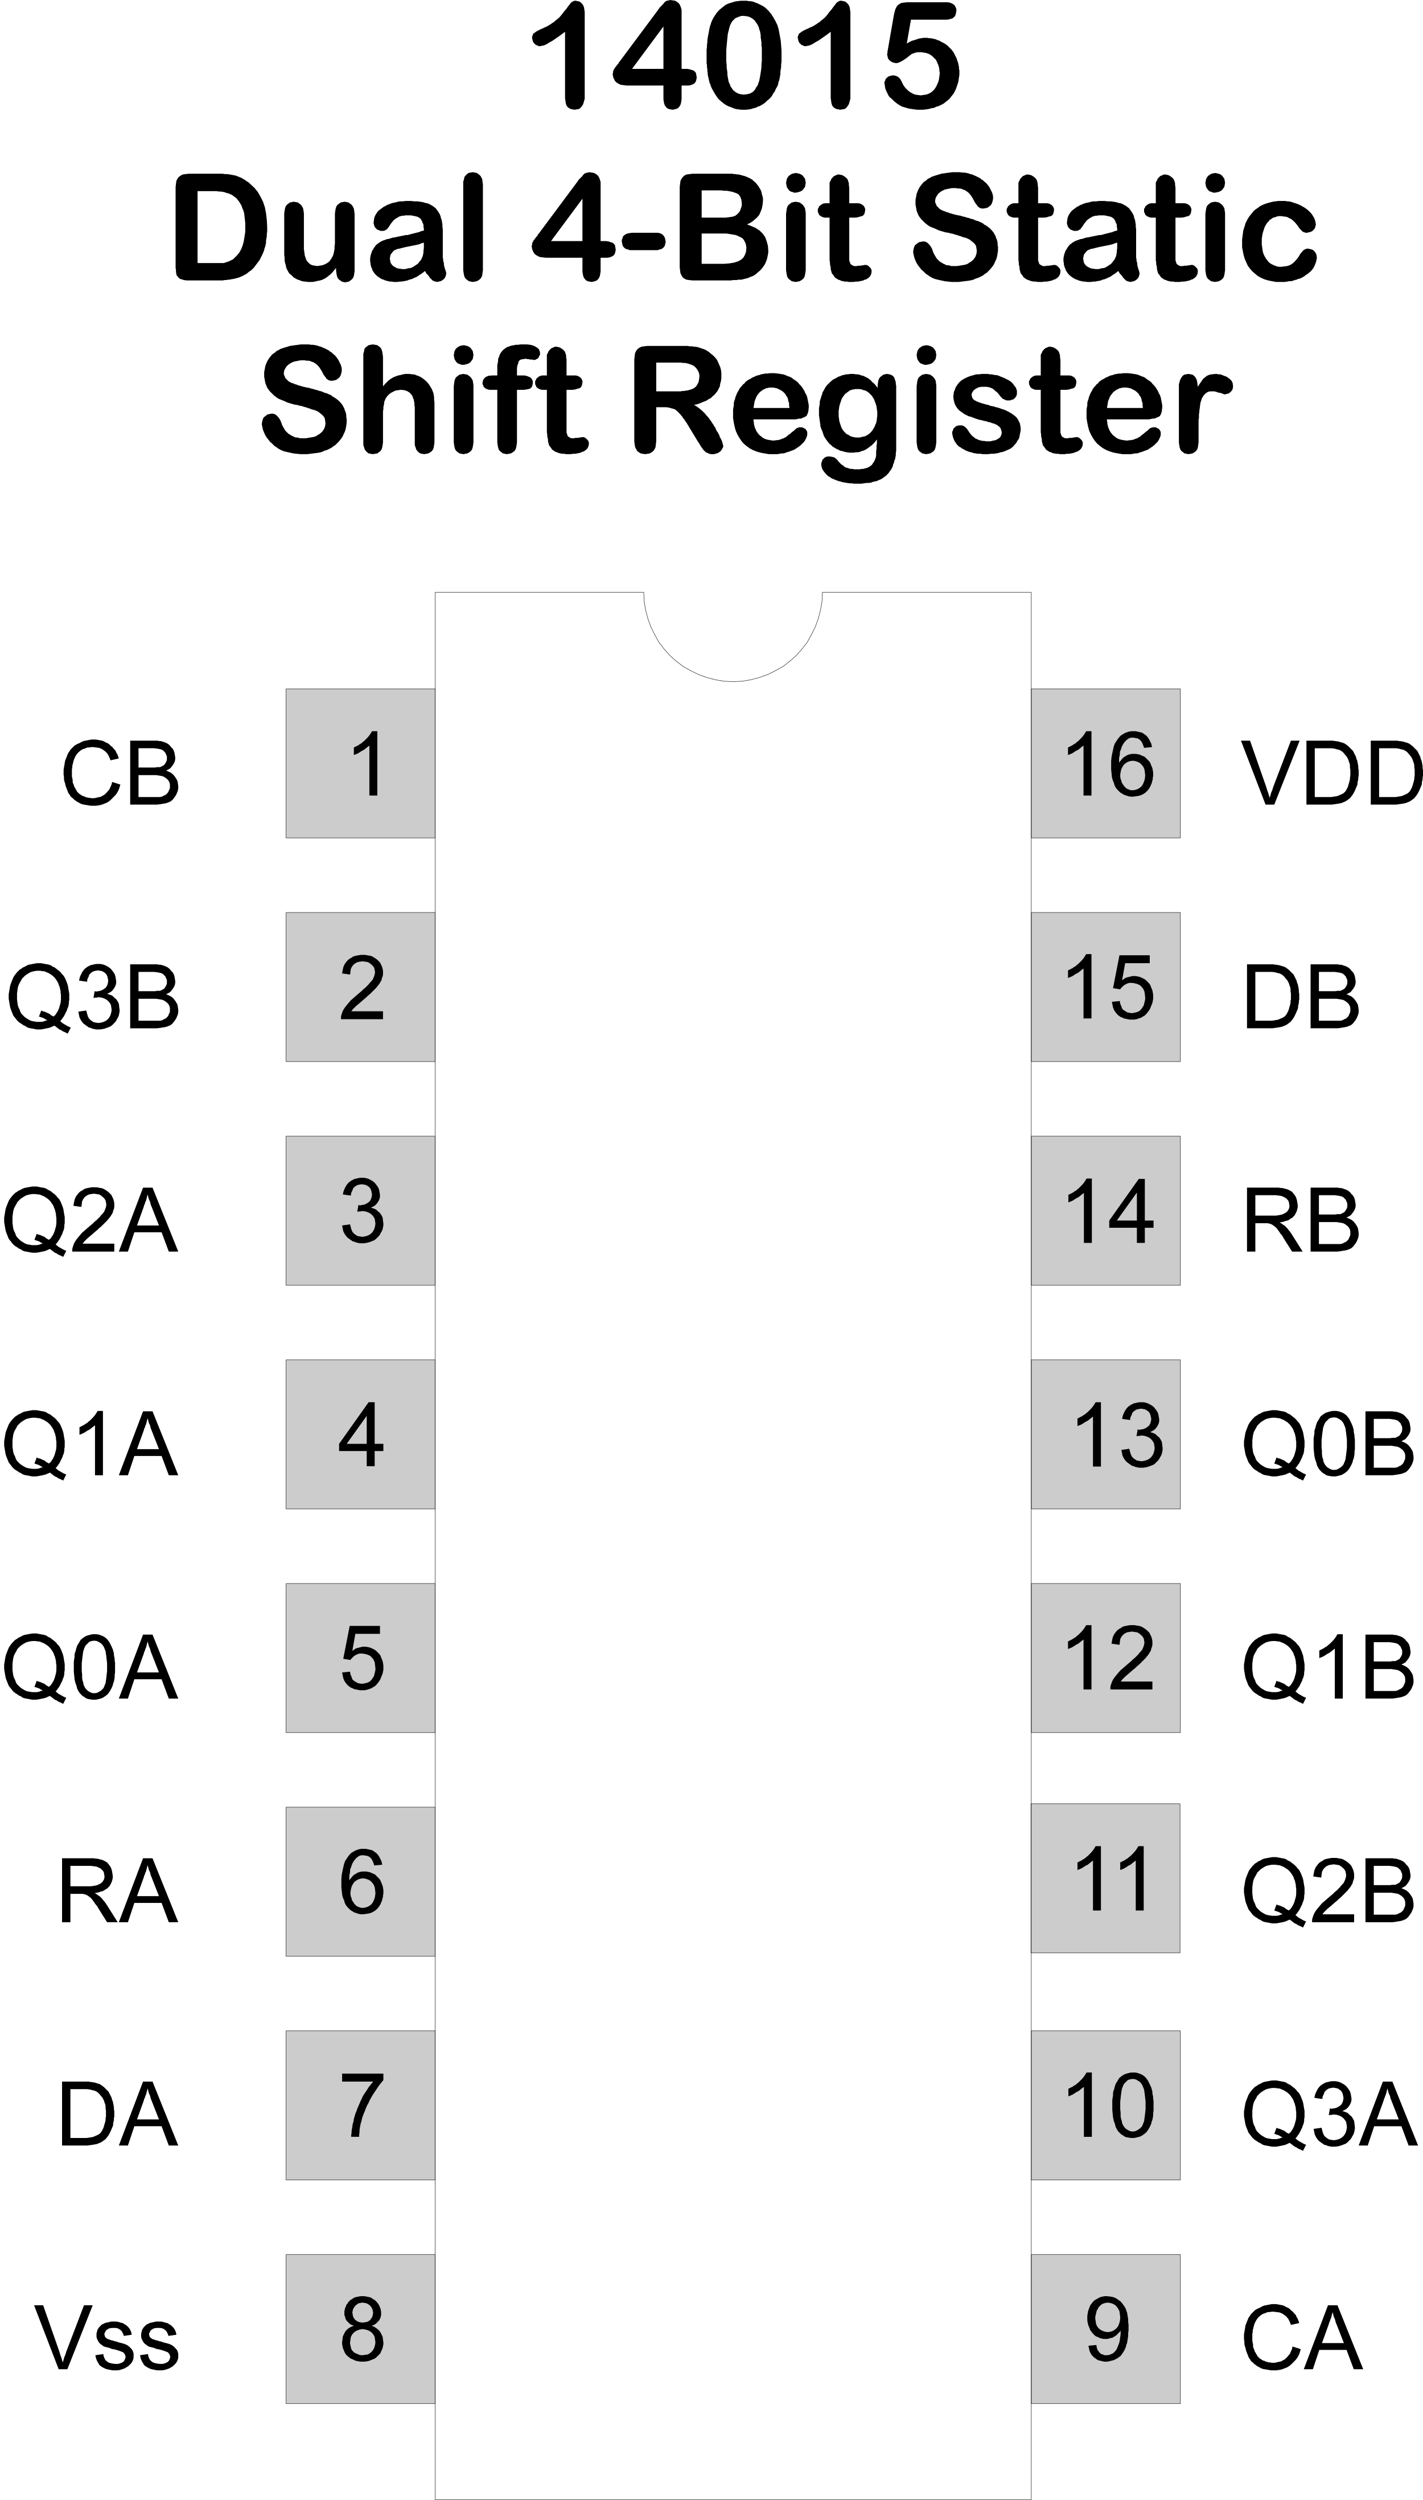 <svg xmlns="http://www.w3.org/2000/svg" width="3.76in" height="634.08" fill-rule="evenodd" stroke-linecap="round" preserveAspectRatio="none" viewBox="0 0 3760 6605"><style>.pen0{stroke:#000;stroke-width:1;stroke-linejoin:round}.brush1{fill:#000}.pen1{stroke:none}.brush2{fill:#ccc}</style><path d="M1493 259V84l-12 9-10 7-10 7-9 5-8 5-7 3-5 1-5 1h-4l-3-2-4-1-3-3-3-3-2-4-1-4-1-4v-4l2-5 1-3 3-2 4-3 5-3 6-3 7-3 6-3 5-2 5-3 5-3 4-3 5-3 3-3 4-3 7-6 6-7 6-8 6-7 5-7 4-5 3-4 2-2 2-1 3-2 3-1h4l4 1 5 1 4 3 3 3 3 4 2 5 1 6 1 7v229l-2 7-2 7-3 5-4 5-4 3-6 1-6 1-5-1-5-1-4-2-4-3-3-4-2-6-1-7-1-7zm260 2v-35h-97l-8-1-8-1-6-3-5-3-4-4-3-6-2-5-1-7v-2l1-2v-4l1-2 1-2 1-2 1-2 2-2 1-2 2-2 1-2 2-2 2-2 1-3 2-2 102-137 4-6 5-5 4-4 3-4 3-3 4-2 5-1 4-1 7 1 6 1 5 3 5 4 3 5 2 5 2 7v156h15l6 1 6 2 4 1 4 3 3 4 1 6 1 6-1 5-1 4-2 4-3 3-4 2-5 2-6 1h-18v36l-1 7-1 5-2 5-3 4-3 3-5 2-4 1-5 1-5-1-5-1-4-2-3-3-3-4-2-5-1-5-1-7v-1zm-83-79h83V70l-83 112zm395-34v15l-1 7v7l-1 6-1 7v6l-1 5-1 6-1 5-2 5-1 6-2 5-3 5-2 4-2 5-4 5-3 6-4 5-4 4-5 4-4 4-5 4-5 3-5 3-6 2-6 3-5 1-6 2-6 1-7 1h-13l-8-1-7-1-6-2-7-3-6-2-6-3-6-4-5-4-6-5-5-5-4-6-4-6-4-7-4-7-3-7-1-4-2-4-1-4-1-4-1-5-1-4-1-5v-4l-1-5v-5l-1-5v-6l-1-5v-36l1-7v-6l1-6v-6l1-6 1-6 1-5 1-5 1-6 1-4 1-5 2-5 1-4 3-7 3-6 4-6 4-6 4-5 5-5 5-4 5-4 5-4 6-3 6-2 7-2 6-2 7-1 8-1h17l4 1h5l5 1 4 1 4 2 4 1 8 4 8 4 7 5 6 6 3 3 3 4 3 3 2 4 3 4 2 4 3 5 2 4 4 8 3 10 2 10 2 11 2 11 1 13 1 13v14zm-52-4v-17l-1-7v-8l-1-7-1-6v-6l-1-6-1-5-2-5-1-5-2-4-2-4-3-4-2-3-2-3-6-5-7-4-7-2-9-1h-6l-6 2-5 2-5 2-4 4-4 4-3 5-3 6-2 7-2 8-2 8-1 10-1 10-1 11-1 12v30l1 8v7l1 7 1 7v6l1 6 1 5 1 6 2 5 2 4 1 4 3 4 2 3 2 3 6 5 7 4 7 2 8 1 9-1 8-2 7-4 5-5 2-3 2-4 3-4 2-4 1-4 2-5 1-5 1-5 1-6 1-6 1-7 1-8v-7l1-9v-17zm182 115V84l-12 9-10 7-10 7-9 5-8 5-7 3-5 1-5 1h-4l-3-2-4-1-3-3-3-3-2-4-1-4-1-4v-4l2-5 1-3 3-2 4-3 5-3 6-3 7-3 6-3 5-2 5-3 5-3 4-3 5-3 3-3 4-3 7-6 6-7 6-8 6-7 5-7 4-5 3-4 2-2 2-1 3-2 3-1h4l4 1 5 1 4 3 3 3 3 4 2 5 1 6 1 7v229l-2 7-2 7-3 5-4 5-4 3-6 1-6 1-5-1-5-1-4-2-4-3-3-4-2-6-1-7-1-7zm304-207h-92l-11 63 7-4 6-3 7-2 6-2 6-2 6-1 6-1h11l4 1h5l4 1 5 1 4 1 4 2 4 1 7 4 8 4 7 5 6 6 6 6 5 7 4 8 4 8 1 4 2 5 1 4 1 5 1 4v5l1 4v12l-1 6-1 7-1 6-2 6-2 6-2 6-3 6-3 6-4 5-4 5-4 5-5 4-5 4-5 4-6 3-6 3-7 2-6 3-7 1-7 2-7 1-8 1h-15l-8-1-7-1-7-1-7-2-7-2-6-2-5-3-5-3-5-4-4-3-4-4-4-4-4-3-3-4-2-4-4-8-3-8-1-7-1-6v-4l2-3 1-4 3-3 3-3 4-2 5-1 4-1 7 1 7 3 6 6 4 8 4 8 5 7 6 6 6 5 7 4 7 3 7 1 8 1 7-1 7-1 6-2 6-3 5-4 5-5 4-6 3-6 3-7 2-7 1-7 1-8v-4l-1-5v-4l-1-4-1-4-1-3-2-4-1-3-3-6-5-5-4-4-5-4-6-3-6-2-6-1-7-1h-8l-7 1-5 2-4 1-4 3-4 3-6 5-6 4-6 4-6 3-5 2-5 1-5-1-4-1-4-2-4-3-3-3-2-4-1-5-1-4v-1l1-3v-4l1-5 16-92 2-8 2-7 3-6 3-4 4-3 5-3 7-1 8-1h108l6 1 5 2 5 3 3 3 2 4 2 5v6l-1 4-1 5-2 4-3 3-4 3-5 1-6 2h-7 1zM500 459h88l6 1h7l6 1 6 1 5 1 5 1 5 2 5 2 5 2 5 3 5 3 4 3 5 3 4 4 11 10 9 11 7 12 7 14 5 15 3 16 2 17 1 19v12l-1 6v6l-1 6-1 5v6l-1 5-1 5-2 5-1 5-2 5-2 5-2 4-2 4-2 4-2 4-3 4-3 4-3 4-3 4-3 4-4 4-3 3-6 4-6 5-7 4-6 3-7 3-7 2-8 2-7 1-4 1h-4l-4 1h-5l-4 1h-96l-7-1-6-2-4-1-4-3-2-3-3-3-1-4-1-5v-5l-1-6V494l1-8 1-8 3-6 3-4 5-4 6-3 7-1 9-1h1zm22 46v190h69l4-1 5-2 4-1 4-2 4-2 4-2 3-3 7-7 6-7 5-9 4-10 3-11 2-12 2-13v-24l-1-9-1-9-1-8-2-7-3-7-2-6-3-5-3-5-4-5-3-4-4-3-4-3-4-3-5-2-4-2-5-1-5-2-5-1-6-1h-5l-6-1h-50zm366 210v-7l-5 6-5 6-5 5-5 4-5 4-5 3-6 3-6 2-6 1-8 2-7 1h-12l-5-1h-4l-5-1-4-1-4-2-4-1-4-2-7-4-6-6-6-5-4-7-2-4-2-5-1-6-2-6-1-6v-7l-1-7V564l1-7 1-6 2-6 3-4 4-3 4-3 5-1 5-1 6 1 5 1 4 3 4 3 3 4 3 6 1 6 1 7v96l1 3v4l1 4v3l1 3 2 6 2 5 3 4 4 4 4 3 5 2 6 1 6 1 6-1 7-1 6-2 6-3 6-4 4-5 4-6 3-6 1-3 1-4 1-5 1-6v-6l1-7v-80l1-7 1-6 2-6 3-4 4-3 4-3 5-1 6-1 5 1 5 1 4 3 4 3 3 4 3 6 1 7 1 7v151l-1 7-1 6-2 5-3 4-4 3-4 3-5 1-5 1-5-1-4-1-4-3-4-3-3-4-2-6-1-6-1-7zm235 1-5 4-4 3-5 3-4 3-5 3-5 2-4 2-5 2-5 1-4 2-5 1-5 1-6 1h-5l-5 1h-11l-5-1h-4l-5-1-4-1-4-1-4-2-4-1-7-4-7-5-6-6-4-6-2-3-1-4-2-4-1-4-1-3v-4l-1-4v-9l1-5 1-5 2-5 1-4 3-4 2-4 3-4 3-4 4-3 4-3 5-3 4-2 6-2 5-2 6-1 3-1 6-2 7-1 9-2 5-1 5-1 5-1 4-1h5l4-1 3-1 4-1 4-1 4-1 4-1 4-1 4-1 4-2 4-1 4-1v-5l-1-4v-5l-1-4-2-3-1-4-2-3-1-2-2-2-3-2-3-2-4-1-4-1-5-1-5-1h-15l-5 1h-4l-3 1-4 1-3 2-2 1-5 3-5 4-4 5-4 5-3 5-3 4-2 3-2 2-2 1-3 2-4 1h-8l-4-2-4-1-3-3-3-3-2-4-1-4-1-4 1-7 1-7 3-7 4-6 2-3 3-3 4-3 4-3 4-3 4-2 5-3 5-2 5-2 6-2 6-1 7-2 6-1h7l8-1h15l8 1h8l7 1 7 1 6 2 6 1 5 2 9 5 8 6 6 8 5 8 2 5 1 5 2 5 1 6 1 6v6l1 7v75l1 4v4l1 3 1 4v4l1 4 2 7 2 6 1 4v3l-1 4-1 3-2 4-3 3-4 3-4 2-5 1-4 1-4-1-4-1-4-2-3-3-4-4-4-6-5-5-4-7zm-3-75-3 1-4 1-4 2-4 1-4 1-5 1-5 1-5 1-5 1-5 1-5 1-4 1-4 1-4 1-3 1h-2l-4 1-5 2-4 2-3 3-3 4-3 4-1 5-1 5 1 6 1 5 3 5 4 4 5 3 6 3 6 1 7 1h8l7-2 8-1 6-3 6-4 6-4 4-5 4-5 2-3 1-3 2-4 1-5 1-5v-5l1-6v-15zm104 72V480l2-6 1-6 3-4 4-4 4-3 5-1 6-1 6 1 5 1 4 3 4 3 3 4 3 6 1 7 1 7v227l-1 7-1 7-2 5-3 4-4 3-5 3-5 1-6 1-5-1-5-1-4-3-4-3-3-4-2-6-1-6-1-7v-1zm315 3v-35h-97l-8-1-8-1-6-3-5-3-4-4-3-6-2-5-1-7v-2l1-2v-4l1-2 1-2 1-2 1-2 2-2 1-2 2-2 1-2 2-2 2-2 1-3 2-2 102-137 4-6 5-5 4-4 3-4 3-3 4-2 5-1 4-1 7 1 6 1 5 3 5 4 3 5 2 5 2 7v156h15l6 1 6 2 4 1 4 3 3 4 1 6 1 6-1 5-1 4-2 4-3 3-4 2-5 2-6 1h-18v36l-1 7-1 5-2 5-3 4-3 3-5 2-4 1-5 1-5-1-5-1-4-2-3-3-3-4-2-5-1-5-1-7v-1zm-83-79h83V525l-83 112zm275 24h-67l-5-2-5-1-4-3-3-3-2-4-1-5-1-4v-5l2-5 1-4 3-3 4-3 5-2 5-1 7-1h68l5 1 5 2 4 3 3 4 2 4 1 5 1 5-1 4-1 5-2 4-3 3-4 3-5 1-5 2h-7zm186 80h-87l-9-1-7-1-6-3-4-3-3-5-3-6-1-7-1-9V494l1-8 1-8 3-6 3-4 4-4 6-3 8-1 8-1h105l5 1h4l4 1h4l4 1 7 2 7 2 7 3 6 3 5 3 4 4 5 4 3 4 4 5 3 5 3 5 2 5 1 6 2 6 1 6v6l-1 10-2 10-3 8-4 9-6 7-8 7-8 6-10 5 13 5 11 5 10 7 8 8 6 9 4 11 3 11 1 12v6l-1 6-1 5-1 5-2 6-2 5-2 4-3 5-3 4-4 5-4 4-4 3-4 4-4 3-5 3-5 2-3 1-4 2-3 1-4 1-4 1-4 1-4 1h-8l-5 1h-9l-5 1h-16 1zm-4-124h-59v80h60l13-1 12-2 10-3 8-4 7-6 4-7 3-8 1-9v-5l-1-5-1-4-2-4-2-4-2-3-3-3-4-2-4-2-4-2-5-2-6-1-6-1-6-1-7-1h-7 1zm-59-114v72h65l5-1h3l4-1h3l3-1 6-2 5-4 4-4 4-6 1-4 2-5 1-4v-5l-1-10-3-8-4-6-7-4-4-1-5-2-5-1-5-1-6-1h-7l-7-1h-52zm275 60v151l-1 7-1 6-2 6-3 4-4 3-5 3-5 1-6 1-5-1-5-1-4-3-4-3-3-4-2-6-1-6-1-7V565l1-7 1-7 2-6 3-4 4-3 4-3 5-1 5-1 6 1 5 1 4 3 4 3 3 4 3 5 1 6 1 7zm-26-54h-5l-5-2-4-1-4-3-3-4-3-5-1-5-1-6 1-5 1-5 2-4 3-4 4-3 5-3 5-1 5-1 5 1 4 1 5 2 4 3 3 4 3 4 1 5 1 6-1 6-1 5-3 4-3 4-4 3-5 2-4 1-5 1zm83 28h6v-54l1-3 2-3 1-3 2-3 2-2 2-2 2-2 3-1 4-2 3-1h3l5 1 4 1 5 3 4 3 3 3 2 3 1 3 1 3 1 4v5l1 5v42h24l5 1 4 2 3 2 3 3 2 4 1 3v4l-1 5-1 4-3 4-3 2-5 1-6 2-7 1h-16v113l1 3 1 3 1 3 2 2 2 1 3 2 3 1h7l3-1h7l4-1h3l3-1h5l3 1 3 2 2 2 3 3 2 3 1 4v3l-1 6-3 6-4 4-6 4-4 1-4 2-4 1-5 1-5 1h-6l-6 1h-12l-5-1h-6l-4-1-5-1-4-2-4-1-3-2-6-4-4-6-4-5-2-7-1-4v-4l-1-5-1-4v-5l-1-6V575h-13l-4-1-5-2-3-2-3-3-1-3-2-4v-8l2-3 1-3 3-3 4-3 4-2 5-1h6zm451 119v6l-1 7-1 6-1 5-2 6-3 6-2 5-3 5-4 5-4 5-4 4-5 5-5 3-5 4-6 3-6 3-7 2-6 3-8 2-7 1-8 1-8 1-8 1h-18l-10-1-9-1-9-2-9-2-8-2-7-3-7-4-4-3-5-3-4-4-4-4-4-3-3-4-4-5-3-4-3-5-2-4-2-5-2-5-1-4-1-5-1-4v-5l1-5 1-4 2-5 3-3 4-3 4-3 5-1 5-1h4l4 1 4 2 3 3 3 3 3 4 3 5 2 5 2 6 3 6 3 5 3 5 4 4 4 4 5 3 5 3 3 1 3 2 4 1h4l3 1 4 1h15l6-1 6-1 6-1 5-1 5-2 4-3 4-2 7-6 5-7 3-8 1-8-1-7-1-6-3-5-4-4-5-4-5-4-6-3-6-2-4-1-3-1-5-2-4-1-5-2-5-1-5-2-6-1-7-2-7-1-7-2-7-2-6-2-6-3-5-2-5-2-5-2-5-3-4-3-5-4-3-3-4-4-3-3-3-4-3-4-2-4-2-5-2-5-1-6-1-5-1-6v-12l1-5 1-5 1-6 2-5 2-5 2-4 3-5 3-4 4-5 4-4 5-3 4-4 6-3 5-3 6-2 6-2 7-2 6-2 7-1 7-1 8-1 7-1h21l6 1h5l6 1 5 1 5 2 5 1 4 2 5 2 4 2 4 2 4 2 3 3 4 2 3 3 6 5 5 6 4 6 3 6 3 6 2 6 1 6v5l-1 5-1 4-2 5-3 4-4 3-4 3-5 1-5 1h-4l-5-1-3-2-3-2-2-3-3-4-3-4-3-6-4-7-4-6-5-6-5-4-3-2-3-2-4-1-4-2-5-1h-5l-5-1h-11l-5 1-5 1-5 1-4 1-4 2-4 2-3 2-6 5-4 6-3 6-1 6v4l1 3 2 4 1 3 3 3 3 3 3 3 4 2 4 2 4 1 4 2 4 1 5 2 7 2 7 2 9 2 6 1 6 2 5 1 6 2 5 1 5 2 5 1 5 2 4 2 5 1 4 2 5 2 4 2 3 3 4 2 3 2 7 5 6 6 5 6 4 7 2 4 1 4 2 4 1 4 1 5v5l1 5v5-1zm48-119h6v-54l1-3 2-3 1-3 2-3 2-2 2-2 2-2 3-1 4-2 3-1h3l5 1 4 1 5 3 4 3 3 3 2 3 1 3 1 3 1 4v5l1 5v42h24l5 1 4 2 3 2 3 3 2 4 1 3v4l-1 5-1 4-3 4-3 2-5 1-6 2-7 1h-16v113l1 3 1 3 1 3 2 2 2 1 3 2 3 1h7l3-1h7l4-1h3l3-1h5l3 1 3 2 2 2 3 3 2 3 1 4v3l-1 6-3 6-4 4-6 4-4 1-4 2-4 1-5 1-5 1h-6l-6 1h-12l-5-1h-6l-4-1-5-1-4-2-4-1-3-2-6-4-4-6-4-5-2-7-1-4v-4l-1-5-1-4v-5l-1-6V575h-13l-4-1-5-2-3-2-3-3-1-3-2-4v-8l2-3 1-3 3-3 4-3 4-2 5-1h6zm270 179-5 4-4 3-5 3-4 3-5 3-5 2-4 2-5 2-5 1-4 2-5 1-5 1-6 1h-5l-5 1h-11l-5-1h-4l-5-1-4-1-4-1-4-2-4-1-7-4-7-5-6-6-4-6-2-3-1-4-2-4-1-4-1-3v-4l-1-4v-9l1-5 1-5 2-5 1-4 3-4 2-4 3-4 3-4 4-3 4-3 5-3 4-2 6-2 5-2 6-1 3-1 6-2 7-1 9-2 5-1 5-1 5-1 4-1h5l4-1 3-1 4-1 4-1 4-1 4-1 4-1 4-1 4-2 4-1 4-1v-5l-1-4v-5l-1-4-2-3-1-4-2-3-1-2-2-2-3-2-3-2-4-1-4-1-5-1-5-1h-15l-5 1h-4l-3 1-4 1-3 2-2 1-5 3-5 4-4 5-4 5-3 5-3 4-2 3-2 2-2 1-3 2-4 1h-8l-4-2-4-1-3-3-3-3-2-4-1-4-1-4 1-7 1-7 3-7 4-6 2-3 3-3 4-3 4-3 4-3 4-2 5-3 5-2 5-2 6-2 6-1 7-2 6-1h7l8-1h15l8 1h8l7 1 7 1 6 2 6 1 5 2 9 5 8 6 6 8 5 8 2 5 1 5 2 5 1 6 1 6v6l1 7v75l1 4v4l1 3 1 4v4l1 4 2 7 2 6 1 4v3l-1 4-1 3-2 4-3 3-4 3-4 2-5 1-4 1-4-1-4-1-4-2-3-3-4-4-4-6-5-5-4-7zm-3-75-3 1-4 1-4 2-4 1-4 1-5 1-5 1-5 1-5 1-5 1-5 1-4 1-4 1-4 1-3 1h-2l-4 1-5 2-4 2-3 3-3 4-3 4-1 5-1 5 1 6 1 5 3 5 4 4 5 3 6 3 6 1 7 1h8l7-2 8-1 6-3 6-4 6-4 4-5 4-5 2-3 1-3 2-4 1-5 1-5v-5l1-6v-15zm96-104h6v-54l1-3 2-3 1-3 2-3 2-2 2-2 2-2 3-1 4-2 3-1h3l5 1 4 1 5 3 4 3 3 3 2 3 1 3 1 3 1 4v5l1 5v42h24l5 1 4 2 3 2 3 3 2 4 1 3v4l-1 5-1 4-3 4-3 2-5 1-6 2-7 1h-16v113l1 3 1 3 1 3 2 2 2 1 3 2 3 1h7l3-1h7l4-1h3l3-1h5l3 1 3 2 2 2 3 3 2 3 1 4v3l-1 6-3 6-4 4-6 4-4 1-4 2-4 1-5 1-5 1h-6l-6 1h-12l-5-1h-6l-4-1-5-1-4-2-4-1-3-2-6-4-4-6-4-5-2-7-1-4v-4l-1-5-1-4v-5l-1-6V575h-13l-4-1-5-2-3-2-3-3-1-3-2-4v-8l2-3 1-3 3-3 4-3 4-2 5-1h6zm189 26v151l-1 7-1 6-2 6-3 4-4 3-5 3-5 1-6 1-5-1-5-1-4-3-4-3-3-4-2-6-1-6-1-7V565l1-7 1-7 2-6 3-4 4-3 4-3 5-1 5-1 6 1 5 1 4 3 4 3 3 4 3 5 1 6 1 7zm-26-54h-5l-5-2-4-1-4-3-3-4-3-5-1-5-1-6 1-5 1-5 2-4 3-4 4-3 5-3 5-1 5-1 5 1 4 1 5 2 4 3 3 4 3 4 1 5 1 6-1 6-1 5-3 4-3 4-4 3-5 2-4 1-5 1zm269 170-1 5-1 6-2 6-2 5-3 6-4 6-5 5-6 5-3 2-3 2-4 3-3 2-4 2-4 2-5 1-4 2-5 1-5 2-5 1h-5l-5 1-6 1h-23l-11-2-10-2-10-3-9-4-9-5-7-6-7-6-6-7-6-8-4-9-4-9-3-10-2-10-2-11v-20l1-8 1-7 1-8 2-7 2-6 2-7 3-6 3-6 4-6 4-5 4-5 4-5 5-4 6-4 5-4 6-3 7-3 6-2 7-2 8-2 7-1 8-1h18l5 1h4l5 1 4 1 5 2 4 1 8 3 8 4 7 4 6 4 6 5 5 5 4 5 3 5 3 5 2 6 1 5 1 5-1 4-1 4-2 4-3 3-3 3-5 2-4 1-5 1h-3l-3-1-3-1-2-1-2-2-3-3-3-3-2-3-5-7-5-6-5-5-5-4-6-3-6-3-8-1-7-1h-6l-5 1-5 2-5 1-4 3-5 3-3 4-4 4-3 5-3 5-2 6-2 6-2 7-1 6-1 8v14l1 7 1 7 1 6 2 6 3 6 3 5 3 4 3 4 4 4 5 3 4 2 5 2 5 2 6 1h6l7-1 8-1 6-2 6-3 5-4 5-5 5-6 5-7 2-4 3-4 3-3 2-3 3-2 4-2 3-1h4l4 1 5 1 4 2 3 3 3 4 2 4 1 4v4l1-1zM916 1111v6l-1 7-1 6-1 5-2 6-3 6-2 5-3 5-4 5-4 5-4 4-5 5-5 3-5 4-6 3-6 3-7 2-6 3-8 2-7 1-8 1-8 1-8 1h-18l-10-1-9-1-9-2-9-2-8-2-7-3-7-4-4-3-5-3-4-4-4-4-4-3-3-4-4-5-3-4-3-5-2-4-2-5-2-5-1-4-1-5-1-4v-5l1-5 1-4 2-5 3-3 4-3 4-3 5-1 5-1h4l4 1 4 2 3 3 3 3 3 4 3 5 2 5 2 6 3 6 3 5 3 5 4 4 4 4 5 3 5 3 3 1 3 2 4 1h4l3 1 4 1h15l6-1 6-1 6-1 5-1 5-2 4-3 4-2 7-6 5-7 3-8 1-8-1-7-1-6-3-5-4-4-5-4-5-4-6-3-6-2-4-1-3-1-5-2-4-1-5-2-5-1-5-2-6-1-7-2-7-1-7-2-7-2-6-2-6-3-5-2-5-2-5-2-5-3-4-3-5-4-3-3-4-4-3-3-3-4-3-4-2-4-2-5-2-5-1-6-1-5-1-6v-12l1-5 1-5 1-6 2-5 2-5 2-4 3-5 3-4 4-5 4-4 5-3 4-4 6-3 5-3 6-2 6-2 7-2 6-2 7-1 7-1 8-1 7-1h21l6 1h5l6 1 5 1 5 2 5 1 4 2 5 2 4 2 4 2 4 2 3 3 4 2 3 3 6 5 5 6 4 6 3 6 3 6 2 6 1 6v5l-1 5-1 4-2 5-3 4-4 3-4 3-5 1-5 1h-4l-5-1-3-2-3-2-2-3-3-4-3-4-3-6-4-7-4-6-5-6-5-4-3-2-3-2-4-1-4-2-5-1h-5l-5-1h-11l-5 1-5 1-5 1-4 1-4 2-4 2-3 2-6 5-4 6-3 6-1 6v4l1 3 2 4 1 3 3 3 3 3 3 3 4 2 4 2 4 1 4 2 4 1 5 2 7 2 7 2 9 2 6 1 6 2 5 1 6 2 5 1 5 2 5 1 5 2 4 2 5 1 4 2 5 2 4 2 3 3 4 2 3 2 7 5 6 6 5 6 4 7 2 4 1 4 2 4 1 4 1 5v5l1 5v5-1zm96-169v79l5-6 5-5 4-4 5-4 5-3 5-3 6-2 5-2 6-1 7-2 6-1h12l5 1h4l5 1 4 2 4 1 4 2 4 2 7 5 7 6 6 7 5 8 3 5 2 5 2 5 1 5 1 6v7l1 7v106l-1 7-1 7-2 5-3 4-4 3-5 3-5 1-6 1-6-1-5-1-4-3-3-3-3-4-2-6-2-6v-100l-1-6v-5l-1-5-1-5-2-4-1-4-2-3-5-6-6-4-8-3-10-1-7 1-7 1-6 3-6 3-5 4-5 5-4 6-3 7-1 3v4l-1 4-1 5v5l-1 6v82l-1 7-1 6-2 6-3 4-4 3-4 3-6 1-6 1-6-1-5-1-4-3-3-3-3-4-2-6-2-6V935l2-7 1-6 3-4 4-3 4-3 5-1 6-1 6 1 6 1 4 3 4 3 3 5 2 6 1 7 1 7v-1zm239 76v151l-1 7-1 6-2 6-3 4-4 3-5 3-5 1-6 1-5-1-5-1-4-3-4-3-3-4-2-6-1-6-1-7v-149l1-7 1-7 2-6 3-4 4-3 4-3 5-1 5-1 6 1 5 1 4 3 4 3 3 4 3 5 1 6 1 7zm-26-54h-5l-5-2-4-1-4-3-3-4-3-5-1-5-1-6 1-5 1-5 2-4 3-4 4-3 5-3 5-1 5-1 5 1 4 1 5 2 4 3 3 4 3 4 1 5 1 6-1 6-1 5-3 4-3 4-4 3-5 2-4 1-5 1zm76 28h13v-27l1-5 1-5v-5l1-4 2-4 1-4 4-7 4-5 6-5 6-4 4-1 4-2 5-1 5-1 5-1h6l6-1h17l9 1 8 2 6 3 5 3 4 4 2 5 1 5v3l-1 3-2 3-1 3-3 3-3 1-3 2h-5l-2-1h-6l-4-1h-3l-3-1h-3l-6 1-6 1-4 3-2 3-1 5-2 5-1 7v19h19l6 1 5 2 5 2 3 3 2 3 2 4v4l-1 6-1 4-3 4-3 2-4 1-5 1-6 1h-19v139l-1 7-1 6-2 6-3 4-4 3-5 3-5 1-6 1-5-1-5-1-4-3-4-3-3-4-2-6-1-6-1-7v-139h-21l-4-1-5-2-3-2-3-3-1-3-2-4v-4l2-8 5-6 8-4 11-1zm138 0h6v-54l1-3 2-3 1-3 2-3 2-2 2-2 2-2 3-1 4-2 3-1h3l5 1 4 1 5 3 4 3 3 3 2 3 1 3 1 3 1 4v5l1 5v42h24l5 1 4 2 3 2 3 3 2 4 1 3v4l-1 5-1 4-3 4-3 2-5 1-6 2-7 1h-16v113l1 3 1 3 1 3 2 2 2 1 3 2 3 1h7l3-1h7l4-1h3l3-1h5l3 1 3 2 2 2 3 3 2 3 1 4v3l-1 6-3 6-4 4-6 4-4 1-4 2-4 1-5 1-5 1h-6l-6 1h-12l-5-1h-6l-4-1-5-1-4-2-4-1-3-2-6-4-4-6-4-5-2-7-1-4v-4l-1-5-1-4v-5l-1-6v-112h-13l-4-1-5-2-3-2-3-3-1-3-2-4v-8l2-3 1-3 3-3 4-3 4-2 5-1h6zm315 84h-20v90l-1 8-1 8-3 6-3 4-4 3-5 3-6 1-6 1-7-1-5-1-5-3-4-3-3-5-3-6-1-7-1-8V949l1-8 1-8 3-6 3-4 5-4 6-3 7-1 9-1h106l5 1h7l4 1h3l7 1 6 2 6 2 6 2 6 3 6 4 6 5 5 4 5 5 5 6 3 6 3 7 3 7 2 7 1 8v15l-1 7-2 7-1 7-3 6-3 6-4 5-4 5-5 4-5 5-6 3-6 4-8 3-7 3-8 3-9 2 7 4 8 6 7 6 7 7 3 4 4 4 3 4 3 4 3 4 3 5 3 4 2 4 3 4 2 5 2 4 3 4 2 4 2 4 1 4 2 3 3 6 2 6 1 4 1 4v2l-1 3-2 3-1 2-2 3-2 2-3 2-3 2-3 1-4 1-3 1h-8l-5-1-4-2-3-1-3-2-3-3-3-3-2-3-3-4-3-5-3-5-4-6-23-38-3-5-3-5-3-4-3-5-3-3-2-4-3-3-2-3-5-5-4-4-5-4-5-2-5-1-6-2-8-1h-7 1zm32-118h-52v76h65l4-1h5l4-1h3l4-1 7-2 5-2 5-3 4-4 3-5 3-6 1-6 1-7v-5l-1-5-2-5-3-5-3-4-4-4-5-3-5-2-3-1-3-1-4-1-5-1h-5l-6-1h-13zm308 150h-103v4l1 4v4l1 4 1 4 1 3 2 4 1 3 4 6 4 5 5 4 5 4 6 3 7 2 6 1 7 1h4l5-1h4l4-1 4-1 4-2 4-1 3-2 4-2 3-3 4-3 3-2 3-3 4-3 5-4 4-4 2-1 3-1 3-1h7l3 1 3 2 3 1 2 3 2 3 1 3v7l-1 4-2 5-2 4-3 5-4 4-5 5-5 4-6 4-6 4-8 3-8 3-4 1-5 2-4 1h-5l-5 1-6 1h-22l-12-2-11-2-10-3-10-4-9-5-8-6-7-6-6-7-6-9-5-9-4-9-3-11-2-10-2-12v-23l1-6 1-5v-6l1-5 2-5 1-5 2-5 2-5 2-4 3-5 2-4 3-4 3-3 3-4 4-3 3-4 4-3 4-3 5-2 4-3 5-2 4-2 5-2 5-1 5-2 6-1 5-1h6l6-1h13l8 1 7 1 7 1 6 2 7 3 6 2 5 3 5 4 5 3 5 4 4 5 4 4 4 5 3 5 3 5 2 5 3 5 2 6 1 5 1 5 1 5 1 6v5l-1 10-2 7-3 6-5 3-3 1-4 2-3 1h-4l-5 1-4 1h-10 1zm-103-30h95l-1-7v-6l-2-5-1-6-2-5-3-4-2-4-3-3-3-3-4-3-4-2-4-2-4-2-5-1-5-1h-10l-4 1-5 1-4 2-4 2-3 2-4 3-3 3-3 4-3 4-2 4-2 5-2 5-1 6-1 6-1 6zm377-51v164l-1 6v6l-1 5-1 5-2 5-1 5-2 4-1 5-2 4-2 4-3 4-2 3-3 4-3 3-3 3-4 3-3 2-4 3-4 2-5 2-4 2-5 1-5 1-5 2-6 1h-6l-7 1-6 1h-21l-6-1h-6l-6-1-6-1-6-1-6-2-5-1-5-2-5-2-5-2-4-2-4-3-4-2-3-3-3-3-5-6-4-6-2-6-1-6v-4l2-5 1-4 3-3 3-3 4-2 5-1h4l6 1 5 1 5 3 4 4 2 2 2 3 3 3 2 2 2 2 3 2 3 2 2 2 3 2 4 1 3 1 3 1 4 1h5l4 1h15l4-1h5l3-1 4-1 3-1 3-1 5-3 5-4 3-5 3-4 2-5 2-5 1-6v-12l1-4v-9l1-6v-11l-6 8-7 7-8 6-7 5-4 2-4 2-5 1-4 2-5 1h-6l-5 1h-12l-6-1-6-1-6-2-6-1-5-3-5-2-5-3-5-3-4-4-5-4-4-5-3-4-4-6-3-5-2-6-2-6-3-7-2-6-1-8-1-7-1-7-1-8v-19l1-5 1-6v-5l1-5 2-5 1-5 2-4 1-5 2-4 3-5 2-4 2-3 3-4 3-3 6-6 7-6 8-4 7-4 4-1 4-2 4-1 4-1 5-1h4l5-1h10l5 1h5l5 1 5 2 5 1 4 2 4 2 4 2 4 3 4 3 3 4 4 3 4 4 4 5 3 4v-7l1-7 1-6 2-5 3-4 4-3 4-3 4-1 5-1 7 1 6 2 4 3 3 4 1 3 1 3 1 3 1 4v4l1 4v9-1zm-152 66v7l1 7 1 7 2 6 2 6 2 5 3 5 3 4 4 4 3 3 5 2 4 3 5 2 5 1 5 1h11l7-2 6-1 6-3 6-4 5-5 4-5 4-7 2-4 1-3 2-4 1-5 1-4v-4l1-5v-12l-1-7-1-7-2-7-2-5-2-6-3-5-3-5-4-4-4-4-4-3-5-3-5-1-5-2-5-1h-12l-5 1-5 1-5 2-4 3-4 3-4 3-3 4-3 4-3 5-2 6-2 6-2 6-1 7-1 7v7zm258-75v151l-1 7-1 6-2 6-3 4-4 3-5 3-5 1-6 1-5-1-5-1-4-3-4-3-3-4-2-6-1-6-1-7v-149l1-7 1-7 2-6 3-4 4-3 4-3 5-1 5-1 6 1 5 1 4 3 4 3 3 4 3 5 1 6 1 7zm-26-54h-5l-5-2-4-1-4-3-3-4-3-5-1-5-1-6 1-5 1-5 2-4 3-4 4-3 5-3 5-1 5-1 5 1 4 1 5 2 4 3 3 4 3 4 1 5 1 6-1 6-1 5-3 4-3 4-4 3-5 2-4 1-5 1zm249 168v5l-1 5-1 5-1 5-1 5-2 4-3 4-2 4-3 4-3 3-3 4-4 3-4 3-5 2-4 2-5 2-5 2-6 1-6 2-6 1-7 1h-7l-7 1h-14l-6-1h-7l-6-1-6-1-6-2-5-1-5-2-5-2-5-3-4-2-4-3-4-2-3-3-3-3-2-3-4-6-3-7-2-7-1-6v-4l2-4 1-4 3-3 3-3 4-2 5-1h8l3 1 3 2 2 1 2 2 3 3 2 3 2 3 4 6 5 6 5 4 5 4 3 1 4 2 3 1 4 1 4 1h5l4 1h12l8-2 6-1 5-3 5-3 3-4 2-5 1-4-1-6-2-6-3-4-5-4-3-2-3-1-4-2-5-1-4-2-6-1-5-2-6-1-7-2-6-1-6-2-6-2-5-2-5-2-5-1-4-2-8-4-7-5-7-5-5-6-4-6-3-7-2-8-1-8v-4l1-4v-4l1-3 2-4 1-4 2-4 2-3 5-7 6-6 8-5 8-4 5-2 5-2 5-1 6-2 5-1h6l7-1h16l5 1h5l5 1 4 1h4l4 1 7 3 8 3 6 3 6 3 5 3 5 4 4 5 3 4 3 4 2 5 1 4v8l-1 4-2 4-3 3-3 3-4 1-5 2h-9l-3-1-4-2-3-1-3-3-3-3-4-5-3-4-3-3-4-3-3-3-4-3-4-2-6-2-6-1h-14l-6 1-5 2-5 3-4 3-3 4-2 4-1 4 1 4 1 4 2 3 3 3 4 2 4 2 5 2 6 2 3 1 4 1 3 1 4 1 5 1 4 2 5 1 5 1 6 2 5 1 6 2 5 2 4 1 5 2 4 2 4 2 7 4 7 5 6 5 4 5 3 6 3 6 1 6 1 7zm47-140h6v-54l1-3 2-3 1-3 2-3 2-2 2-2 2-2 3-1 4-2 3-1h3l5 1 4 1 5 3 4 3 3 3 2 3 1 3 1 3 1 4v5l1 5v42h24l5 1 4 2 3 2 3 3 2 4 1 3v4l-1 5-1 4-3 4-3 2-5 1-6 2-7 1h-16v113l1 3 1 3 1 3 2 2 2 1 3 2 3 1h7l3-1h7l4-1h3l3-1h5l3 1 3 2 2 2 3 3 2 3 1 4v3l-1 6-3 6-4 4-6 4-4 1-4 2-4 1-5 1-5 1h-6l-6 1h-12l-5-1h-6l-4-1-5-1-4-2-4-1-3-2-6-4-4-6-4-5-2-7-1-4v-4l-1-5-1-4v-5l-1-6v-112h-13l-4-1-5-2-3-2-3-3-1-3-2-4v-8l2-3 1-3 3-3 4-3 4-2 5-1h6zm284 116h-103v4l1 4v4l1 4 1 4 1 3 2 4 1 3 4 6 4 5 5 4 5 4 6 3 7 2 6 1 7 1h4l5-1h4l4-1 4-1 4-2 4-1 3-2 4-2 3-3 4-3 3-2 3-3 4-3 5-4 4-4 2-1 3-1 3-1h7l3 1 3 2 3 1 2 3 2 3 1 3v7l-1 4-2 5-2 4-3 5-4 4-5 5-5 4-6 4-6 4-8 3-8 3-4 1-5 2-4 1h-5l-5 1-6 1h-22l-12-2-11-2-10-3-10-4-9-5-8-6-7-6-6-7-6-9-5-9-4-9-3-11-2-10-2-12v-23l1-6 1-5v-6l1-5 2-5 1-5 2-5 2-5 2-4 3-5 2-4 3-4 3-3 3-4 4-3 3-4 4-3 4-3 5-2 4-3 5-2 4-2 5-2 5-1 5-2 6-1 5-1h6l6-1h13l8 1 7 1 7 1 6 2 7 3 6 2 5 3 5 4 5 3 5 4 4 5 4 4 4 5 3 5 3 5 2 5 3 5 2 6 1 5 1 5 1 5 1 6v5l-1 10-2 7-3 6-5 3-3 1-4 2-3 1h-4l-5 1-4 1h-10 1zm-103-30h95l-1-7v-6l-2-5-1-6-2-5-3-4-2-4-3-3-3-3-4-3-4-2-4-2-4-2-5-1-5-1h-10l-4 1-5 1-4 2-4 2-3 2-4 3-3 3-3 4-3 4-2 4-2 5-2 5-1 6-1 6-1 6zm242 47v44l-1 7-1 7-2 5-3 4-4 3-5 3-5 1-6 1-5-1-5-1-4-3-4-3-3-4-2-6-1-6-1-7v-153l2-8 2-6 3-5 3-4 4-3 5-1 6-1 6 1 5 1 4 3 3 3 3 5 2 6 1 7 1 8 5-8 5-7 4-6 5-4 5-4 7-3 7-1 8-1h4l4 1h4l4 1 3 1 4 2 4 1 4 2 7 5 5 5 3 6 1 7v4l-1 5-2 4-3 3-3 3-4 2-4 1-4 1h-2l-3-1-4-2-5-1-5-1-5-2-5-1h-10l-5 1-4 2-4 3-3 3-3 4-3 5-2 6-2 6-1 7-1 8-1 7v4l-1 4v10l-1 5v17-1z" class="pen1 brush1"/><path d="M2725 1820h394v394h-394v-394z" class="pen1 brush2"/><path fill="none" d="M2725 1820h394v394h-394v-394" class="pen0"/><path d="M2725 2411h394v394h-394v-394z" class="pen1 brush2"/><path fill="none" d="M2725 2411h394v394h-394v-394" class="pen0"/><path d="M2725 3002h394v394h-394v-394z" class="pen1 brush2"/><path fill="none" d="M2725 3002h394v394h-394v-394" class="pen0"/><path d="M2725 3593h394v394h-394v-394z" class="pen1 brush2"/><path fill="none" d="M2725 3593h394v394h-394v-394" class="pen0"/><path d="M2725 4184h394v394h-394v-394z" class="pen1 brush2"/><path fill="none" d="M2725 4184h394v394h-394v-394" class="pen0"/><path d="M2724 4766h394v394h-394v-394z" class="pen1 brush2"/><path fill="none" d="M2724 4766h394v394h-394v-394" class="pen0"/><path d="M2725 5366h394v394h-394v-394z" class="pen1 brush2"/><path fill="none" d="M2725 5366h394v394h-394v-394" class="pen0"/><path d="M2725 5957h394v394h-394v-394z" class="pen1 brush2"/><path fill="none" d="M2725 5957h394v394h-394v-394" class="pen0"/><path d="M756 1820h394v394H756v-394z" class="pen1 brush2"/><path fill="none" d="M756 1820h394v394H756v-394" class="pen0"/><path d="M756 2411h394v394H756v-394z" class="pen1 brush2"/><path fill="none" d="M756 2411h394v394H756v-394" class="pen0"/><path d="M756 3002h394v394H756v-394z" class="pen1 brush2"/><path fill="none" d="M756 3002h394v394H756v-394" class="pen0"/><path d="M756 3593h394v394H756v-394z" class="pen1 brush2"/><path fill="none" d="M756 3593h394v394H756v-394" class="pen0"/><path d="M756 4184h394v394H756v-394z" class="pen1 brush2"/><path fill="none" d="M756 4184h394v394H756v-394" class="pen0"/><path d="M756 4775h394v394H756v-394z" class="pen1 brush2"/><path fill="none" d="M756 4775h394v394H756v-394" class="pen0"/><path d="M756 5366h394v394H756v-394z" class="pen1 brush2"/><path fill="none" d="M756 5366h394v394H756v-394" class="pen0"/><path d="M756 5957h394v394H756v-394z" class="pen1 brush2"/><path fill="none" d="M756 5957h394v394H756v-394" class="pen0"/><path d="M997 2102h-21v-132l-4 3-5 4-5 4-6 3-6 4-5 3-5 2-5 2v-20l4-2 4-2 4-2 4-3 4-2 3-3 4-3 3-3 6-6 5-6 4-6 3-5h14v170zm15 570v21H901v-7l1-4 1-3 2-6 3-6 4-6 4-5 5-6 6-7 7-6 8-7 7-6 6-5 5-5 6-5 4-4 4-4 3-4 3-3 5-6 3-7 2-6 1-6-1-6-1-5-3-5-4-4-5-4-5-3-7-1-7-1-7 1-6 1-6 3-5 4-4 5-3 6-1 8-1 7-21-3 1-6 1-5 1-5 2-5 2-4 3-4 3-4 3-3 4-3 4-2 4-3 5-2 5-1 5-1 6-1h12l5 1 6 1 5 1 4 2 5 3 3 2 4 3 4 4 3 3 2 4 2 4 2 5 1 4 1 5v10l-1 5-2 5-1 5-3 5-3 5-4 5-4 5-3 3-3 3-3 3-4 4-4 4-5 4-5 5-5 4-8 7-7 6-6 5-3 3-3 3-3 3-2 3-2 2h84zm-108 566 21-3 2 8 2 7 3 6 4 4 4 3 5 3 6 1 6 1 7-1 7-2 6-3 5-4 4-5 3-6 2-7 1-7-1-7-1-6-3-5-4-5-5-4-6-3-6-2-7-1h-3l-4 1h-4l-4 1 3-18h2l1 1 6-1 6-1 5-2 5-3 5-4 3-5 2-6 1-7-1-5-1-5-2-5-3-4-4-3-5-3-5-1-6-1-6 1-5 1-4 2-4 3-4 4-2 6-3 6-1 7-21-3 1-5 1-4 2-5 2-4 2-4 2-3 3-4 3-3 4-3 3-2 4-2 4-2 5-1 4-1 5-1h11l6 1 6 2 6 3 5 3 5 4 4 5 3 4 3 5 2 6 1 6 1 6v5l-1 5-2 5-3 5-3 4-4 4-5 3-6 3 7 2 7 3 5 5 5 4 4 6 3 6 1 8 1 8v5l-1 5-1 5-2 5-3 5-2 4-3 4-4 4-4 4-4 3-5 2-5 2-6 2-5 1-6 1h-11l-5-1-5-1-4-2-5-1-4-3-3-2-4-3-4-3-3-4-3-4-2-4-2-4-1-5-1-5-1-5zm65 636v-40h-73v-19l78-110h16v110h23v19h-23v40h-21zm0-59v-74l-53 74h53zm-65 604 21-2 1 7 3 7 2 6 4 4 5 3 5 3 5 1 6 1 7-1 8-2 6-3 5-5 2-3 2-3 2-3 1-4 1-4 1-4 1-5v-4l-1-9-1-7-3-7-4-5-5-5-7-3-7-2-8-1h-5l-5 1-4 2-4 2-4 3-3 3-3 3-2 3-19-3 17-87h80v21h-65l-8 45 3-2 4-3 4-2 4-1 4-1 4-1 4-1h9l5 1 5 1 5 2 4 2 4 2 4 3 4 4 4 4 3 4 2 5 2 5 2 5 1 5 1 6v12l-1 5-1 5-2 5-2 5-2 5-3 5-3 4-4 5-4 4-5 3-5 3-6 2-6 2-6 1h-12l-5-1-5-1-5-1-4-2-5-2-3-2-4-3-3-3-3-4-3-4-2-4-2-5-1-5-1-5-1-5zm106 508-21 2-2-6-2-5-2-4-2-3-4-4-5-3-6-1-6-1h-4l-5 1-4 2-4 3-4 4-4 5-3 5-3 7-1 4-2 4-1 4v5l-1 5-1 5v12l4-5 4-5 4-4 5-3 5-3 6-2 6-1h11l5 1 5 1 4 2 5 2 4 2 3 3 4 4 4 4 3 4 2 5 2 5 2 5 1 5 1 6v10l-1 4v4l-1 3-1 4-1 4-2 4-1 3-4 7-4 5-5 5-6 4-6 3-7 2-7 1-7 1h-6l-6-1-6-2-6-2-5-3-5-3-4-4-4-4-4-5-3-6-2-7-3-7-2-8-1-10-1-9v-23l1-11 2-10 2-9 2-9 3-8 4-6 4-6 4-5 4-4 5-3 5-3 5-2 6-2 6-1h12l4 1 5 1 4 1 4 1 3 2 4 3 3 2 3 3 3 4 2 3 2 4 2 4 2 4 1 5 1 4zm-84 73v5l1 6 2 5 1 5 3 4 3 5 3 3 3 3 4 2 5 2 4 1h5l6-1 6-2 5-3 5-4 4-6 3-7 2-7 1-9-1-9-1-7-3-7-4-5-5-5-6-3-6-2-7-1-7 1-6 2-5 3-5 4-4 6-3 6-2 8-1 7zm-22 500v-21h109v17l-4 5-4 5-4 5-4 6-4 6-4 6-4 6-4 7-4 7-3 7-4 7-3 7-3 8-3 7-3 8-2 7-1 5-2 6-1 5-1 6-1 6v6l-1 6v6h-21v-5l1-5v-5l1-6 1-6 1-7 2-6 1-7 2-7 2-7 3-7 2-6 3-7 3-7 3-7 3-6 3-7 4-6 4-6 4-6 3-5 4-5 4-5 4-5h-82zm31 645-6-2-5-3-4-4-4-4-3-5-1-5-2-5v-10l1-5 1-4 2-4 1-4 3-3 2-4 3-3 3-3 4-2 4-3 4-2 5-1 5-1 5-1h10l5 1 5 1 5 1 4 2 4 3 4 2 3 3 3 3 3 4 2 3 2 4 2 5 1 4 1 5v9l-1 5-2 5-3 5-4 4-4 4-5 3-6 2 7 3 6 4 6 5 4 5 3 6 3 6 1 8 1 7v5l-1 5-1 5-2 5-2 4-2 5-3 3-4 4-4 4-4 3-5 2-5 2-5 2-5 1-6 1h-12l-5-1-6-1-5-2-4-2-5-2-4-3-4-3-4-4-3-4-2-4-2-5-2-5-1-5-1-5v-6l1-7 1-8 3-6 3-6 4-5 6-5 6-3 7-3zm-4-35 1 6 1 5 2 4 3 4 4 3 5 3 5 1 6 1 6-1 6-1 4-2 4-3 3-4 3-5 1-5 1-5-1-5-1-5-3-5-3-4-4-3-5-3-5-1-6-1-6 1-5 1-4 3-4 3-3 4-3 5-1 4-1 5zm-6 78v5l1 4 1 5 1 4 2 4 3 3 3 3 4 2 5 2 4 2 5 1h4l7-1 7-1 5-3 5-4 4-5 3-6 2-7 1-7-1-7-1-7-3-6-4-5-5-4-6-3-7-2-7-1-7 1-6 2-6 3-5 4-4 5-3 6-1 7-1 7v-1zm1960-542h-21v-132l-4 3-5 4-5 4-6 3-6 4-5 3-5 2-5 2v-20l4-2 4-2 4-2 4-3 4-2 3-3 4-3 3-3 6-6 5-6 4-6 3-5h14v170zm54-83v-14l1-7 1-6v-6l1-5 2-5 1-5 3-9 5-8 4-7 6-5 3-2 3-2 4-2 4-1 3-1 4-1 5-1h10l6 1 6 2 5 2 5 3 5 4 4 5 3 4 3 6 3 6 3 7 2 7 1 4v4l1 5 1 5v5l1 5v26l-1 7v6l-1 6-1 5-2 5-1 5-4 9-4 7-5 7-6 5-3 2-3 2-4 2-3 1-4 1-4 1-5 1h-10l-5-1-6-1-5-2-4-3-5-3-3-3-4-4-4-6-3-6-2-8-3-8-2-9-1-10-1-10v-12zm21 0v10l1 9v9l1 7 2 6 1 6 2 4 2 4 5 6 6 4 6 3 7 1 7-1 6-3 6-4 5-5 2-4 2-5 2-5 1-7 1-7 1-9 1-9v-20l-1-9-1-9-1-7-1-7-2-5-2-5-2-4-5-6-6-4-6-3-7-1-7 1-6 2-5 5-5 5-2 4-2 5-2 6-1 7-1 7-1 9-1 9v10zm-84 635 21-2 1 7 2 6 3 4 3 4 4 3 4 1 4 2h9l5-1 4-2 3-1 3-2 3-3 3-3 2-3 2-4 2-5 2-5 2-6 1-6 1-7 1-7v-10l-3 4-5 5-4 4-5 3-5 3-6 1-6 2h-11l-5-1-4-1-4-2-5-2-4-2-3-3-4-4-3-4-3-4-2-5-2-5-2-5-1-5-1-6v-12l1-6 1-6 2-6 2-5 2-5 3-4 3-4 4-4 4-3 4-2 5-3 5-2 5-1 5-1h6l8 1 7 1 8 3 6 4 7 5 5 6 5 7 4 7 1 4 2 5 1 6 1 6 1 6v7l1 7v15l-1 8v7l-1 7-1 6-1 6-2 5-1 5-4 9-5 8-5 7-7 5-3 2-4 2-4 2-4 1-4 1-4 1-5 1h-8l-5-1-4-1-4-1-4-1-3-2-4-3-3-2-3-3-3-3-2-3-2-4-2-4-1-5-1-4-1-5zm84-75-1-8-1-8-3-6-4-6-5-5-6-3-6-2-7-1-7 1-6 2-5 3-5 5-2 3-2 4-2 3-1 4-1 4-1 4-1 5v4l1 7 1 7 3 7 4 5 5 4 6 3 6 2 7 1 7-1 6-2 5-3 5-4 4-5 3-7 2-7 1-9v-1zm-51-1075h-21v-132l-4 3-5 4-5 4-6 3-6 4-5 3-5 2-5 2v-20l4-2 4-2 4-2 4-3 4-2 3-3 4-3 3-3 6-6 5-6 4-6 3-5h14v170zm113 0h-21v-132l-4 3-5 4-5 4-6 3-6 4-5 3-5 2-5 2v-20l4-2 4-2 4-2 4-3 4-2 3-3 4-3 3-3 6-6 5-6 4-6 3-5h14v170zm-138-584h-21v-132l-4 3-5 4-5 4-6 3-6 4-5 3-5 2-5 2v-20l4-2 4-2 4-2 4-3 4-2 3-3 4-3 3-3 6-6 5-6 4-6 3-5h14v170zm161-21v21h-111v-7l1-4 1-3 2-6 3-6 4-6 4-5 5-6 6-7 7-6 8-7 7-6 6-5 5-5 6-5 4-4 4-4 3-4 3-3 5-6 3-7 2-6 1-6-1-6-1-5-3-5-4-4-5-4-5-3-7-1-7-1-7 1-6 1-6 3-5 4-4 5-3 6-1 8-1 7-21-3 1-6 1-5 1-5 2-5 2-4 3-4 3-4 3-3 4-3 4-2 4-3 5-2 5-1 5-1 6-1h12l5 1 6 1 5 1 4 2 5 3 3 2 4 3 4 4 3 3 2 4 2 4 2 5 1 4 1 5v10l-1 5-2 5-1 5-3 5-3 5-4 5-4 5-3 3-3 3-3 3-4 4-4 4-5 4-5 5-5 4-8 7-7 6-6 5-3 3-3 3-3 3-2 3-2 2h84zm-136-568h-21v-132l-4 3-5 4-5 4-6 3-6 4-5 3-5 2-5 2v-20l4-2 4-2 4-2 4-3 4-2 3-3 4-3 3-3 6-6 5-6 4-6 3-5h14v170zm54-44 21-3 2 8 2 7 3 6 4 4 4 3 5 3 6 1 6 1 7-1 7-2 6-3 5-4 4-5 3-6 2-7 1-7-1-7-1-6-3-5-4-5-5-4-6-3-6-2-7-1h-3l-4 1h-4l-4 1 3-18h2l1 1 6-1 6-1 5-2 5-3 5-4 3-5 2-6 1-7-1-5-1-5-2-5-3-4-4-3-5-3-5-1-6-1-6 1-5 1-4 2-4 3-4 4-2 6-3 6-1 7-21-3 1-5 1-4 2-5 2-4 2-4 2-3 3-4 3-3 4-3 3-2 4-2 4-2 5-1 4-1 5-1h11l6 1 6 2 6 3 5 3 5 4 4 5 3 4 3 5 2 6 1 6 1 6v5l-1 5-2 5-3 5-3 4-4 4-5 3-6 3 7 2 7 3 5 5 5 4 4 6 3 6 1 8 1 8v5l-1 5-1 5-2 5-3 5-2 4-3 4-4 4-4 4-4 3-5 2-5 2-6 2-5 1-6 1h-11l-5-1-5-1-4-2-5-1-4-3-3-2-4-3-4-3-3-4-3-4-2-4-2-4-1-5-1-5-1-5zm-78-547h-21v-132l-4 3-5 4-5 4-6 3-6 4-5 3-5 2-5 2v-20l4-2 4-2 4-2 4-3 4-2 3-3 4-3 3-3 6-6 5-6 4-6 3-5h14v170zm119 0v-40h-73v-19l78-110h16v110h23v19h-23v40h-21zm0-59v-74l-53 74h53zm-120-534h-21v-132l-4 3-5 4-5 4-6 3-6 4-5 3-5 2-5 2v-20l4-2 4-2 4-2 4-3 4-2 3-3 4-3 3-3 6-6 5-6 4-6 3-5h14v170zm54-44 21-2 1 7 3 7 2 6 4 4 5 3 5 3 5 1 6 1 7-1 8-2 6-3 5-5 2-3 2-3 2-3 1-4 1-4 1-4 1-5v-4l-1-9-1-7-3-7-4-5-5-5-7-3-7-2-8-1h-5l-5 1-4 2-4 2-4 3-3 3-3 3-2 3-19-3 17-87h80v21h-65l-8 45 3-2 4-3 4-2 4-1 4-1 4-1 4-1h9l5 1 5 1 5 2 4 2 4 2 4 3 4 4 4 4 3 4 2 5 2 5 2 5 1 5 1 6v12l-1 5-1 5-2 5-2 5-2 5-3 5-3 4-4 5-4 4-5 3-5 3-6 2-6 2-6 1h-12l-5-1-5-1-5-1-4-2-5-2-3-2-4-3-3-3-3-4-3-4-2-4-2-5-1-5-1-5-1-5zm-54-545h-21v-132l-4 3-5 4-5 4-6 3-6 4-5 3-5 2-5 2v-20l4-2 4-2 4-2 4-3 4-2 3-3 4-3 3-3 6-6 5-6 4-6 3-5h14v170zm160-128-21 2-2-6-2-5-2-4-2-3-4-4-5-3-6-1-6-1h-4l-5 1-4 2-4 3-4 4-4 5-3 5-3 7-1 4-2 4-1 4v5l-1 5-1 5v12l4-5 4-5 4-4 5-3 5-3 6-2 6-1h11l5 1 5 1 4 2 5 2 4 2 3 3 4 4 4 4 3 4 2 5 2 5 2 5 1 5 1 6v10l-1 4v4l-1 3-1 4-1 4-2 4-1 3-4 7-4 5-5 5-6 4-6 3-7 2-7 1-7 1h-6l-6-1-6-2-6-2-5-3-5-3-4-4-4-4-4-5-3-6-2-7-3-7-2-8-1-10-1-9v-23l1-11 2-10 2-9 2-9 3-8 4-6 4-6 4-5 4-4 5-3 5-3 5-2 6-2 6-1h12l4 1 5 1 4 1 4 1 3 2 4 3 3 2 3 3 3 4 2 3 2 4 2 4 2 4 1 5 1 4zm-84 73v5l1 6 2 5 1 5 3 4 3 5 3 3 3 3 4 2 5 2 4 1h5l6-1 6-2 5-3 5-4 4-6 3-7 2-7 1-9-1-9-1-7-3-7-4-5-5-5-6-3-6-2-7-1-7 1-6 2-5 3-5 4-4 6-3 6-2 8-1 7z" class="pen1 brush1"/><path fill="none" d="M1701 1565h0l1 24 4 23 6 23 8 22 10 20 11 20 14 18 15 17 17 15 18 14 20 11 20 10 22 8 23 6 23 4 24 1h0l24-1 23-4 23-6 22-8 20-10 20-11 18-14 17-15 15-17 14-18 11-20 10-20 8-22 6-23 4-23 1-24h552v5040H1150V1565h551" class="pen0"/><path d="m155 6260-65-169h24l43 123 2 7 3 8 2 7 2 6 2-7 2-7 3-7 2-7 47-123h23l-67 169h-23zm97-37 21-3 1 6 2 5 2 4 4 4 4 3 6 2 5 1 7 1h7l5-1 5-2 4-2 3-3 2-4 1-3 1-4-1-3-1-3-2-3-3-3-3-1-5-2-6-2-7-2-5-1-5-1-4-2-4-1-4-1-4-1-3-1-2-1-4-3-4-3-3-3-2-3-2-4-2-4-1-5v-8l1-4 1-4 1-3 2-3 2-3 3-3 3-3 3-2 3-1 3-2 4-1 5-1 4-1 5-1h11l7 1 6 2 5 1 5 3 5 3 3 3 3 3 3 4 2 4 2 5 1 6-21 3-1-4-2-4-2-4-3-3-4-3-4-2-5-1h-11l-6 1-4 2-3 2-3 3-1 3-2 3v5l1 1v2l1 2 1 1 2 2 2 1 3 2h2l4 2 5 1 6 2 5 1 5 2 4 1 4 1 4 1 3 1 3 1 2 1 4 2 4 3 3 3 3 3 3 4 2 5 1 4v10l-1 5-2 5-3 5-4 4-4 4-5 3-5 3-6 2-6 2-7 1h-12l-6-1-5-1-4-1-4-1-4-2-4-2-3-2-3-2-3-3-2-4-2-3-2-4-2-5-1-4-1-5zm118 0 21-3 1 6 2 5 2 4 4 4 4 3 6 2 5 1 7 1h7l5-1 5-2 4-2 3-3 2-4 1-3 1-4-1-3-1-3-2-3-3-3-3-1-5-2-6-2-7-2-5-1-5-1-4-2-4-1-4-1-4-1-3-1-2-1-4-3-4-3-3-3-2-3-2-4-2-4-1-5v-8l1-4 1-4 1-3 2-3 2-3 3-3 3-3 3-2 3-1 3-2 4-1 5-1 4-1 5-1h11l7 1 6 2 5 1 5 3 5 3 3 3 3 3 3 4 2 4 2 5 1 6-21 3-1-4-2-4-2-4-3-3-4-3-4-2-5-1h-11l-6 1-4 2-3 2-3 3-1 3-2 3v5l1 1v2l1 2 1 1 2 2 2 1 3 2h2l4 2 5 1 6 2 5 1 5 2 4 1 4 1 4 1 3 1 3 1 2 1 4 2 4 3 3 3 3 3 3 4 2 5 1 4v10l-1 5-2 5-3 5-4 4-4 4-5 3-5 3-6 2-6 2-7 1h-12l-6-1-5-1-4-1-4-1-4-2-4-2-3-2-3-2-3-3-2-4-2-3-2-4-2-5-1-4-1-5zm2974-4097-65-169h24l43 123 2 7 3 8 2 7 2 6 2-7 2-7 3-7 2-7 47-123h23l-67 169h-23zm108 0v-169h70l4 1h4l3 1h3l3 1 7 2 6 2 6 4 5 4 6 6 6 6 4 8 4 8 1 5 2 4 1 5 1 5 1 6v5l1 5v15l-1 4v5l-1 4-1 4v4l-1 4-3 7-3 7-3 6-3 5-3 4-4 5-4 3-4 3-5 3-5 2-5 2-5 1-6 1-7 1-7 1h-67zm22-20h43l7-1 6-1 5-1 4-2 5-2 4-2 3-2 4-4 3-5 3-6 2-6 1-4 1-3 1-4 1-4v-5l1-4v-16l-1-6v-6l-1-5-2-5-1-4-2-4-2-4-5-6-5-6-5-4-6-3-5-1-7-2-8-1h-44v129zm148 20v-169h70l4 1h4l3 1h3l3 1 7 2 6 2 6 4 5 4 6 6 6 6 4 8 4 8 1 5 2 4 1 5 1 5 1 6v5l1 5v15l-1 4v5l-1 4-1 4v4l-1 4-3 7-3 7-3 6-3 5-3 4-4 5-4 3-4 3-5 3-5 2-5 2-5 1-6 1-7 1-7 1h-67zm22-20h43l7-1 6-1 5-1 4-2 5-2 4-2 3-2 4-4 3-5 3-6 2-6 1-4 1-3 1-4 1-4v-5l1-4v-16l-1-6v-6l-1-5-2-5-1-4-2-4-2-4-5-6-5-6-5-4-6-3-5-1-7-2-8-1h-44v129zm-3348-40 22 7-2 7-2 6-3 6-3 5-4 5-4 4-4 4-4 4-5 4-5 3-5 2-5 2-6 2-6 1-6 1h-14l-6-1-6-1-6-1-5-1-5-2-5-3-4-2-4-3-4-3-4-4-4-3-3-5-3-4-2-5-2-5-2-5-2-6-1-5-2-6-1-5v-6l-1-6v-13l1-6 1-6 1-6 1-6 2-5 2-5 2-5 2-5 3-4 3-5 4-4 3-3 4-4 5-3 4-2 5-2 5-3 5-2 5-1 5-1 5-1 6-1h11l6 1 5 1 6 1 5 2 5 3 5 2 4 3 4 4 4 3 4 5 4 4 2 5 3 5 2 5 2 6-22 5-3-8-4-8-5-6-5-4-6-4-7-3-8-1-8-1h-5l-5 1h-4l-4 1-4 2-4 1-4 2-3 2-6 5-5 6-4 7-3 7-1 4-1 4-1 4-1 4v4l-1 5v18l1 5 1 5v5l1 4 2 4 1 4 4 7 4 7 5 5 6 4 3 2 4 1 4 2 4 1 3 1h4l4 1h8l5-1 4-1 5-1 4-1 3-2 4-2 3-2 3-3 3-3 3-4 3-3 2-5 2-4 2-5 1-5v-1zm48 60v-169h72l4 1h4l4 1 3 1 3 1 3 1 6 3 5 4 4 5 4 4 3 5 2 6 1 6 1 6v5l-1 5-2 5-3 5-3 4-4 5-5 3-6 3 7 3 6 3 6 5 4 5 4 6 3 6 1 6 1 7v6l-1 6-2 5-2 5-3 5-3 4-3 4-3 3-4 3-5 2-5 2-5 1-6 1-6 1-8 1h-71zm22-98h43l6-1h8l4-2 4-2 3-2 2-3 2-3 2-4 1-4v-8l-1-3-2-4-1-3-3-3-3-3-3-2-3-1-4-1-6-1-8-1h-41v51zm0 78h57l4-1 3-1 3-2 3-1 3-2 2-2 2-2 2-3 1-3 2-4 1-4v-8l-1-5-2-4-2-3-3-3-4-3-3-2-4-2-5-1-6-1-7-1h-46v58zm-207 592 7 6 7 4 7 4 7 3-8 16-4-2-4-2-5-2-4-3-5-2-4-3-5-4-4-3-5 2-4 2-6 2-5 1-5 1-5 1-6 1H97l-5-1-5-1-6-1-5-1-5-2-4-3-5-2-4-3-5-3-4-3-4-4-3-4-4-5-3-4-2-5-2-5-2-5-2-6-1-5-1-6-1-6-1-6v-12l1-6 1-6 1-6 1-5 2-6 2-5 2-5 2-5 3-5 3-4 4-5 3-3 4-4 5-3 4-3 5-2 5-3 5-2 5-1 5-1 6-1 5-1h12l5 1 5 1 6 1 5 1 5 2 4 3 5 2 4 3 5 4 4 3 4 4 3 4 4 4 3 5 2 4 2 5 2 5 2 6 1 5 1 6 1 6 1 6v16l-1 5v5l-1 5-1 4-2 4-1 4-2 4-2 4-2 4-2 4-3 4-2 3-3 4-3 3 1-1zm-50-28 4 2 5 1 4 2 5 2 4 2 3 3 4 2 3 2 5-4 4-6 3-5 3-7 2-7 2-7 1-8v-14l-1-5v-4l-1-5-1-4-1-4-2-4-1-4-4-7-5-7-6-6-6-4-3-2-4-2-3-1-4-2-4-1h-4l-4-1H97l-6 1-5 1-6 2-5 3-5 3-4 3-4 4-4 4-3 6-3 5-3 6-2 7-1 7-1 8v16l1 8 1 7 2 6 3 6 2 6 3 5 4 4 4 4 4 3 5 3 5 3 6 2 6 1 6 1h12l6-1 5-2 5-1-5-3-5-3-6-2-6-2 6-16zm98 3 21-3 2 8 2 7 3 6 4 4 4 3 5 3 6 1 6 1 7-1 7-2 6-3 5-4 4-5 3-6 2-7 1-7-1-7-1-6-3-5-4-5-5-4-6-3-6-2-7-1h-3l-4 1h-4l-4 1 3-18h2l1 1 6-1 6-1 5-2 5-3 5-4 3-5 2-6 1-7-1-5-1-5-2-5-3-4-4-3-5-3-5-1-6-1-6 1-5 1-4 2-4 3-4 4-2 6-3 6-1 7-21-3 1-5 1-4 2-5 2-4 2-4 2-3 3-4 3-3 4-3 3-2 4-2 4-2 5-1 4-1 5-1h11l6 1 6 2 6 3 5 3 5 4 4 5 3 4 3 5 2 6 1 6 1 6v5l-1 5-2 5-3 5-3 4-4 4-5 3-6 3 7 2 7 3 5 5 5 4 4 6 3 6 1 8 1 8v5l-1 5-1 5-2 5-3 5-2 4-3 4-4 4-4 4-4 3-5 2-5 2-6 2-5 1-6 1h-11l-5-1-5-1-4-2-5-1-4-3-3-2-4-3-4-3-3-4-3-4-2-4-2-4-1-5-1-5-1-5zm137 44v-169h72l4 1h4l4 1 3 1 3 1 3 1 6 3 5 4 4 5 4 4 3 5 2 6 1 6 1 6v5l-1 5-2 5-3 5-3 4-4 5-5 3-6 3 7 3 6 3 6 5 4 5 4 6 3 6 1 6 1 7v6l-1 6-2 5-2 5-3 5-3 4-3 4-3 3-4 3-5 2-5 2-5 1-6 1-6 1-8 1h-71zm22-98h43l6-1h8l4-2 4-2 3-2 2-3 2-3 2-4 1-4v-8l-1-3-2-4-1-3-3-3-3-3-3-2-3-1-4-1-6-1-8-1h-41v51zm0 78h57l4-1 3-1 3-2 3-1 3-2 2-2 2-2 2-3 1-3 2-4 1-4v-8l-1-5-2-4-2-3-3-3-4-3-3-2-4-2-5-1-6-1-7-1h-46v58zm-219 591 7 6 7 4 7 4 7 3-8 16-4-2-4-2-5-2-4-3-5-2-4-3-5-4-4-3-5 2-4 2-6 2-5 1-5 1-5 1-6 1H85l-5-1-5-1-6-1-5-1-5-2-4-3-5-2-4-3-5-3-4-3-4-4-3-4-4-5-3-4-2-5-2-5-2-5-2-6-1-5-1-6-1-6-1-6v-12l1-6 1-6 1-6 1-5 2-6 2-5 2-5 2-5 3-5 3-4 4-5 3-3 4-4 5-3 4-3 5-2 5-3 5-2 5-1 5-1 6-1 5-1h12l5 1 5 1 6 1 5 1 5 2 4 3 5 2 4 3 5 4 4 3 4 4 3 4 4 4 3 5 2 4 2 5 2 5 2 6 1 5 1 6 1 6 1 6v16l-1 5v5l-1 5-1 4-2 4-1 4-2 4-2 4-2 4-2 4-3 4-2 3-3 4-3 3 1-1zm-50-28 4 2 5 1 4 2 5 2 4 2 3 3 4 2 3 2 5-4 4-6 3-5 3-7 2-7 2-7 1-8v-14l-1-5v-4l-1-5-1-4-1-4-2-4-1-4-4-7-5-7-6-6-6-4-3-2-4-2-3-1-4-2-4-1h-4l-4-1H85l-6 1-5 1-6 2-5 3-5 3-4 3-4 4-4 4-3 6-3 5-3 6-2 7-1 7-1 8v16l1 8 1 7 2 6 3 6 2 6 3 5 4 4 4 4 4 3 5 3 5 3 6 2 6 1 6 1h12l6-1 5-2 5-1-5-3-5-3-6-2-6-2 6-16zm205 26v21H191v-7l1-4 1-3 2-6 3-6 4-6 4-5 5-6 6-7 7-6 8-7 7-6 6-5 5-5 6-5 4-4 4-4 3-4 3-3 5-6 3-7 2-6 1-6-1-6-1-5-3-5-4-4-5-4-5-3-7-1-7-1-7 1-6 1-6 3-5 4-4 5-3 6-1 8-1 7-21-3 1-6 1-5 1-5 2-5 2-4 3-4 3-4 3-3 4-3 4-2 4-3 5-2 5-1 5-1 6-1h12l5 1 6 1 5 1 4 2 5 3 3 2 4 3 4 4 3 3 2 4 2 4 2 5 1 4 1 5v10l-1 5-2 5-1 5-3 5-3 5-4 5-4 5-3 3-3 3-3 3-4 4-4 4-5 4-5 5-5 4-8 7-7 6-6 5-3 3-3 3-3 3-2 3-2 2h84zm12 21 64-169h25l68 169h-25l-19-51h-72l-17 51h-24zm48-69h58l-18-46-2-5-2-5-1-5-2-5-2-4-1-5-1-3-1-4-1 4-1 4-1 4-1 4-2 4-1 4-2 4-1 4-18 50zm-215 641 7 6 7 4 7 4 7 3-8 16-4-2-4-2-5-2-4-3-5-2-4-3-5-4-4-3-5 2-4 2-6 2-5 1-5 1-5 1-6 1H85l-5-1-5-1-6-1-5-1-5-2-4-3-5-2-4-3-5-3-4-3-4-4-3-4-4-5-3-4-2-5-2-5-2-5-2-6-1-5-1-6-1-6-1-6v-12l1-6 1-6 1-6 1-5 2-6 2-5 2-5 2-5 3-5 3-4 4-5 3-3 4-4 5-3 4-3 5-2 5-3 5-2 5-1 5-1 6-1 5-1h12l5 1 5 1 6 1 5 1 5 2 4 3 5 2 4 3 5 4 4 3 4 4 3 4 4 4 3 5 2 4 2 5 2 5 2 6 1 5 1 6 1 6 1 6v16l-1 5v5l-1 5-1 4-2 4-1 4-2 4-2 4-2 4-2 4-3 4-2 3-3 4-3 3 1-1zm-50-28 4 2 5 1 4 2 5 2 4 2 3 3 4 2 3 2 5-4 4-6 3-5 3-7 2-7 2-7 1-8v-14l-1-5v-4l-1-5-1-4-1-4-2-4-1-4-4-7-5-7-6-6-6-4-3-2-4-2-3-1-4-2-4-1h-4l-4-1H85l-6 1-5 1-6 2-5 3-5 3-4 3-4 4-4 4-3 6-3 5-3 6-2 7-1 7-1 8v16l1 8 1 7 2 6 3 6 2 6 3 5 4 4 4 4 4 3 5 3 5 3 6 2 6 1 6 1h12l6-1 5-2 5-1-5-3-5-3-6-2-6-2 6-16zm175 47h-21v-132l-4 3-5 4-5 4-6 3-6 4-5 3-5 2-5 2v-20l4-2 4-2 4-2 4-3 4-2 3-3 4-3 3-3 6-6 5-6 4-6 3-5h14v170zm42 0 64-169h25l68 169h-25l-19-51h-72l-17 51h-24zm48-69h58l-18-46-2-5-2-5-1-5-2-5-2-4-1-5-1-3-1-4-1 4-1 4-1 4-1 4-2 4-1 4-2 4-1 4-18 50zm-215 640 7 6 7 4 7 4 7 3-8 16-4-2-4-2-5-2-4-3-5-2-4-3-5-4-4-3-5 2-4 2-6 2-5 1-5 1-5 1-6 1H85l-5-1-5-1-6-1-5-1-5-2-4-3-5-2-4-3-5-3-4-3-4-4-3-4-4-5-3-4-2-5-2-5-2-5-2-6-1-5-1-6-1-6-1-6v-12l1-6 1-6 1-6 1-5 2-6 2-5 2-5 2-5 3-5 3-4 4-5 3-3 4-4 5-3 4-3 5-2 5-3 5-2 5-1 5-1 6-1 5-1h12l5 1 5 1 6 1 5 1 5 2 4 3 5 2 4 3 5 4 4 3 4 4 3 4 4 4 3 5 2 4 2 5 2 5 2 6 1 5 1 6 1 6 1 6v16l-1 5v5l-1 5-1 4-2 4-1 4-2 4-2 4-2 4-2 4-3 4-2 3-3 4-3 3 1-1zm-50-28 4 2 5 1 4 2 5 2 4 2 3 3 4 2 3 2 5-4 4-6 3-5 3-7 2-7 2-7 1-8v-14l-1-5v-4l-1-5-1-4-1-4-2-4-1-4-4-7-5-7-6-6-6-4-3-2-4-2-3-1-4-2-4-1h-4l-4-1H85l-6 1-5 1-6 2-5 3-5 3-4 3-4 4-4 4-3 6-3 5-3 6-2 7-1 7-1 8v16l1 8 1 7 2 6 3 6 2 6 3 5 4 4 4 4 4 3 5 3 5 3 6 2 6 1 6 1h12l6-1 5-2 5-1-5-3-5-3-6-2-6-2 6-16zm98-36v-14l1-7 1-6v-6l1-5 2-5 1-5 3-9 5-8 4-7 6-5 3-2 3-2 4-2 4-1 3-1 4-1 5-1h10l6 1 6 2 5 2 5 3 5 4 4 5 3 4 3 6 3 6 3 7 2 7 1 4v4l1 5 1 5v5l1 5v26l-1 7v6l-1 6-1 5-2 5-1 5-4 9-4 7-5 7-6 5-3 2-3 2-4 2-3 1-4 1-4 1-5 1h-10l-5-1-6-1-5-2-4-3-5-3-3-3-4-4-4-6-3-6-2-8-3-8-2-9-1-10-1-10v-12zm21 0v10l1 9v9l1 7 2 6 1 6 2 4 2 4 5 6 6 4 6 3 7 1 7-1 6-3 6-4 5-5 2-4 2-5 2-5 1-7 1-7 1-9 1-9v-20l-1-9-1-9-1-7-1-7-2-5-2-5-2-4-5-6-6-4-6-3-7-1-7 1-6 2-5 5-5 5-2 4-2 5-2 6-1 7-1 7-1 9-1 9v10zm98 83 64-169h25l68 169h-25l-19-51h-72l-17 51h-24zm48-69h58l-18-46-2-5-2-5-1-5-2-5-2-4-1-5-1-3-1-4-1 4-1 4-1 4-1 4-2 4-1 4-2 4-1 4-18 50zm-198 660v-169h84l5 1h4l4 1 4 1 4 1 3 1 6 3 5 3 4 5 4 5 3 6 2 7 1 6 1 7v4l-1 5-1 4-1 3-2 4-2 4-2 3-3 3-3 3-4 2-4 3-4 2-5 1-5 2-5 1-6 1 4 2 4 3 3 2 3 2 5 5 4 5 5 6 4 6 29 46h-28l-22-35-4-7-5-6-4-6-3-4-3-4-3-3-3-2-2-2-2-1-3-2-3-1-2-1h-2l-3-1h-33v75h-22zm22-95h54l7-1 5-1 5-1 4-2 4-2 3-2 3-3 2-3 2-4 1-4v-4l-1-6-1-5-3-4-4-4-5-3-7-3-7-1-9-1h-53v54zm128 95 64-169h25l68 169h-25l-19-51h-72l-17 51h-24zm48-69h58l-18-46-2-5-2-5-1-5-2-5-2-4-1-5-1-3-1-4-1 4-1 4-1 4-1 4-2 4-1 4-2 4-1 4-18 50zm-198 659v-169h70l4 1h4l3 1h3l3 1 7 2 6 2 6 4 5 4 6 6 6 6 4 8 4 8 1 5 2 4 1 5 1 5 1 6v5l1 5v15l-1 4v5l-1 4-1 4v4l-1 4-3 7-3 7-3 6-3 5-3 4-4 5-4 3-4 3-5 3-5 2-5 2-5 1-6 1-7 1-7 1h-67zm22-20h43l7-1 6-1 5-1 4-2 5-2 4-2 3-2 4-4 3-5 3-6 2-6 1-4 1-3 1-4 1-4v-5l1-4v-16l-1-6v-6l-1-5-2-5-1-4-2-4-2-4-5-6-5-6-5-4-6-3-5-1-7-2-8-1h-44v129zm128 20 64-169h25l68 169h-25l-19-51h-72l-17 51h-24zm48-69h58l-18-46-2-5-2-5-1-5-2-5-2-4-1-5-1-3-1-4-1 4-1 4-1 4-1 4-2 4-1 4-2 4-1 4-18 50zm2933-2883v-169h70l4 1h4l3 1h3l3 1 7 2 6 2 6 4 5 4 6 6 6 6 4 8 4 8 1 5 2 4 1 5 1 5 1 6v5l1 5v15l-1 4v5l-1 4-1 4v4l-1 4-3 7-3 7-3 6-3 5-3 4-4 5-4 3-4 3-5 3-5 2-5 2-5 1-6 1-7 1-7 1h-67zm22-20h43l7-1 6-1 5-1 4-2 5-2 4-2 3-2 4-4 3-5 3-6 2-6 1-4 1-3 1-4 1-4v-5l1-4v-16l-1-6v-6l-1-5-2-5-1-4-2-4-2-4-5-6-5-6-5-4-6-3-5-1-7-2-8-1h-44v129zm146 20v-169h72l4 1h4l4 1 3 1 3 1 3 1 6 3 5 4 4 5 4 4 3 5 2 6 1 6 1 6v5l-1 5-2 5-3 5-3 4-4 5-5 3-6 3 7 3 6 3 6 5 4 5 4 6 3 6 1 6 1 7v6l-1 6-2 5-2 5-3 5-3 4-3 4-3 3-4 3-5 2-5 2-5 1-6 1-6 1-8 1h-71zm22-98h43l6-1h8l4-2 4-2 3-2 2-3 2-3 2-4 1-4v-8l-1-3-2-4-1-3-3-3-3-3-3-2-3-1-4-1-6-1-8-1h-41v51zm0 78h57l4-1 3-1 3-2 3-1 3-2 2-2 2-2 2-3 1-3 2-4 1-4v-8l-1-5-2-4-2-3-3-3-4-3-3-2-4-2-5-1-6-1-7-1h-46v58zm-190 610v-169h84l5 1h4l4 1 4 1 4 1 3 1 6 3 5 3 4 5 4 5 3 6 2 7 1 6 1 7v4l-1 5-1 4-1 3-2 4-2 4-2 3-3 3-3 3-4 2-4 3-4 2-5 1-5 2-5 1-6 1 4 2 4 3 3 2 3 2 5 5 4 5 5 6 4 6 29 46h-28l-22-35-4-7-5-6-4-6-3-4-3-4-3-3-3-2-2-2-2-1-3-2-3-1-2-1h-2l-3-1h-33v75h-22zm22-95h54l7-1 5-1 5-1 4-2 4-2 3-2 3-3 2-3 2-4 1-4v-4l-1-6-1-5-3-4-4-4-5-3-7-3-7-1-9-1h-53v54zm146 95v-169h72l4 1h4l4 1 3 1 3 1 3 1 6 3 5 4 4 5 4 4 3 5 2 6 1 6 1 6v5l-1 5-2 5-3 5-3 4-4 5-5 3-6 3 7 3 6 3 6 5 4 5 4 6 3 6 1 6 1 7v6l-1 6-2 5-2 5-3 5-3 4-3 4-3 3-4 3-5 2-5 2-5 1-6 1-6 1-8 1h-71zm22-98h43l6-1h8l4-2 4-2 3-2 2-3 2-3 2-4 1-4v-8l-1-3-2-4-1-3-3-3-3-3-3-2-3-1-4-1-6-1-8-1h-41v51zm0 78h57l4-1 3-1 3-2 3-1 3-2 2-2 2-2 2-3 1-3 2-4 1-4v-8l-1-5-2-4-2-3-3-3-4-3-3-2-4-2-5-1-6-1-7-1h-46v58zm-62 592 7 6 7 4 7 4 7 3-8 16-4-2-4-2-5-2-4-3-5-2-4-3-5-4-4-3-5 2-4 2-6 2-5 1-5 1-5 1-6 1h-11l-5-1-5-1-6-1-5-1-5-2-4-3-5-2-4-3-5-3-4-3-4-4-3-4-4-5-3-4-2-5-2-5-2-5-2-6-1-5-1-6-1-6-1-6v-12l1-6 1-6 1-6 1-5 2-6 2-5 2-5 2-5 3-5 3-4 4-5 3-3 4-4 5-3 4-3 5-2 5-3 5-2 5-1 5-1 6-1 5-1h12l5 1 5 1 6 1 5 1 5 2 4 3 5 2 4 3 5 4 4 3 4 4 3 4 4 4 3 5 2 4 2 5 2 5 2 6 1 5 1 6 1 6 1 6v16l-1 5v5l-1 5-1 4-2 4-1 4-2 4-2 4-2 4-2 4-3 4-2 3-3 4-3 3 1-1zm-50-28 4 2 5 1 4 2 5 2 4 2 3 3 4 2 3 2 5-4 4-6 3-5 3-7 2-7 2-7 1-8v-14l-1-5v-4l-1-5-1-4-1-4-2-4-1-4-4-7-5-7-6-6-6-4-3-2-4-2-3-1-4-2-4-1h-4l-4-1h-10l-6 1-5 1-6 2-5 3-5 3-4 3-4 4-4 4-3 6-3 5-3 6-2 7-1 7-1 8v16l1 8 1 7 2 6 3 6 2 6 3 5 4 4 4 4 4 3 5 3 5 3 6 2 6 1 6 1h12l6-1 5-2 5-1-5-3-5-3-6-2-6-2 6-16zm98-36v-14l1-7 1-6v-6l1-5 2-5 1-5 3-9 5-8 4-7 6-5 3-2 3-2 4-2 4-1 3-1 4-1 5-1h10l6 1 6 2 5 2 5 3 5 4 4 5 3 4 3 6 3 6 3 7 2 7 1 4v4l1 5 1 5v5l1 5v26l-1 7v6l-1 6-1 5-2 5-1 5-4 9-4 7-5 7-6 5-3 2-3 2-4 2-3 1-4 1-4 1-5 1h-10l-5-1-6-1-5-2-4-3-5-3-3-3-4-4-4-6-3-6-2-8-3-8-2-9-1-10-1-10v-12zm21 0v10l1 9v9l1 7 2 6 1 6 2 4 2 4 5 6 6 4 6 3 7 1 7-1 6-3 6-4 5-5 2-4 2-5 2-5 1-7 1-7 1-9 1-9v-20l-1-9-1-9-1-7-1-7-2-5-2-5-2-4-5-6-6-4-6-3-7-1-7 1-6 2-5 5-5 5-2 4-2 5-2 6-1 7-1 7-1 9-1 9v10zm116 83v-169h72l4 1h4l4 1 3 1 3 1 3 1 6 3 5 4 4 5 4 4 3 5 2 6 1 6 1 6v5l-1 5-2 5-3 5-3 4-4 5-5 3-6 3 7 3 6 3 6 5 4 5 4 6 3 6 1 6 1 7v6l-1 6-2 5-2 5-3 5-3 4-3 4-3 3-4 3-5 2-5 2-5 1-6 1-6 1-8 1h-71zm22-98h43l6-1h8l4-2 4-2 3-2 2-3 2-3 2-4 1-4v-8l-1-3-2-4-1-3-3-3-3-3-3-2-3-1-4-1-6-1-8-1h-41v51zm0 78h57l4-1 3-1 3-2 3-1 3-2 2-2 2-2 2-3 1-3 2-4 1-4v-8l-1-5-2-4-2-3-3-3-4-3-3-2-4-2-5-1-6-1-7-1h-46v58zm-207 591 7 6 7 4 7 4 7 3-8 16-4-2-4-2-5-2-4-3-5-2-4-3-5-4-4-3-5 2-4 2-6 2-5 1-5 1-5 1-6 1h-11l-5-1-5-1-6-1-5-1-5-2-4-3-5-2-4-3-5-3-4-3-4-4-3-4-4-5-3-4-2-5-2-5-2-5-2-6-1-5-1-6-1-6-1-6v-12l1-6 1-6 1-6 1-5 2-6 2-5 2-5 2-5 3-5 3-4 4-5 3-3 4-4 5-3 4-3 5-2 5-3 5-2 5-1 5-1 6-1 5-1h12l5 1 5 1 6 1 5 1 5 2 4 3 5 2 4 3 5 4 4 3 4 4 3 4 4 4 3 5 2 4 2 5 2 5 2 6 1 5 1 6 1 6 1 6v16l-1 5v5l-1 5-1 4-2 4-1 4-2 4-2 4-2 4-2 4-3 4-2 3-3 4-3 3 1-1zm-50-28 4 2 5 1 4 2 5 2 4 2 3 3 4 2 3 2 5-4 4-6 3-5 3-7 2-7 2-7 1-8v-14l-1-5v-4l-1-5-1-4-1-4-2-4-1-4-4-7-5-7-6-6-6-4-3-2-4-2-3-1-4-2-4-1h-4l-4-1h-10l-6 1-5 1-6 2-5 3-5 3-4 3-4 4-4 4-3 6-3 5-3 6-2 7-1 7-1 8v16l1 8 1 7 2 6 3 6 2 6 3 5 4 4 4 4 4 3 5 3 5 3 6 2 6 1 6 1h12l6-1 5-2 5-1-5-3-5-3-6-2-6-2 6-16zm175 47h-21v-132l-4 3-5 4-5 4-6 3-6 4-5 3-5 2-5 2v-20l4-2 4-2 4-2 4-3 4-2 3-3 4-3 3-3 6-6 5-6 4-6 3-5h14v170zm60 0v-169h72l4 1h4l4 1 3 1 3 1 3 1 6 3 5 4 4 5 4 4 3 5 2 6 1 6 1 6v5l-1 5-2 5-3 5-3 4-4 5-5 3-6 3 7 3 6 3 6 5 4 5 4 6 3 6 1 6 1 7v6l-1 6-2 5-2 5-3 5-3 4-3 4-3 3-4 3-5 2-5 2-5 1-6 1-6 1-8 1h-71zm22-98h43l6-1h8l4-2 4-2 3-2 2-3 2-3 2-4 1-4v-8l-1-3-2-4-1-3-3-3-3-3-3-2-3-1-4-1-6-1-8-1h-41v51zm0 78h57l4-1 3-1 3-2 3-1 3-2 2-2 2-2 2-3 1-3 2-4 1-4v-8l-1-5-2-4-2-3-3-3-4-3-3-2-4-2-5-1-6-1-7-1h-46v58zm-207 592 7 6 7 4 7 4 7 3-8 16-4-2-4-2-5-2-4-3-5-2-4-3-5-4-4-3-5 2-4 2-6 2-5 1-5 1-5 1-6 1h-11l-5-1-5-1-6-1-5-1-5-2-4-3-5-2-4-3-5-3-4-3-4-4-3-4-4-5-3-4-2-5-2-5-2-5-2-6-1-5-1-6-1-6-1-6v-12l1-6 1-6 1-6 1-5 2-6 2-5 2-5 2-5 3-5 3-4 4-5 3-3 4-4 5-3 4-3 5-2 5-3 5-2 5-1 5-1 6-1 5-1h12l5 1 5 1 6 1 5 1 5 2 4 3 5 2 4 3 5 4 4 3 4 4 3 4 4 4 3 5 2 4 2 5 2 5 2 6 1 5 1 6 1 6 1 6v16l-1 5v5l-1 5-1 4-2 4-1 4-2 4-2 4-2 4-2 4-3 4-2 3-3 4-3 3 1-1zm-50-28 4 2 5 1 4 2 5 2 4 2 3 3 4 2 3 2 5-4 4-6 3-5 3-7 2-7 2-7 1-8v-14l-1-5v-4l-1-5-1-4-1-4-2-4-1-4-4-7-5-7-6-6-6-4-3-2-4-2-3-1-4-2-4-1h-4l-4-1h-10l-6 1-5 1-6 2-5 3-5 3-4 3-4 4-4 4-3 6-3 5-3 6-2 7-1 7-1 8v16l1 8 1 7 2 6 3 6 2 6 3 5 4 4 4 4 4 3 5 3 5 3 6 2 6 1 6 1h12l6-1 5-2 5-1-5-3-5-3-6-2-6-2 6-16zm205 26v21h-111v-7l1-4 1-3 2-6 3-6 4-6 4-5 5-6 6-7 7-6 8-7 7-6 6-5 5-5 6-5 4-4 4-4 3-4 3-3 5-6 3-7 2-6 1-6-1-6-1-5-3-5-4-4-5-4-5-3-7-1-7-1-7 1-6 1-6 3-5 4-4 5-3 6-1 8-1 7-21-3 1-6 1-5 1-5 2-5 2-4 3-4 3-4 3-3 4-3 4-2 4-3 5-2 5-1 5-1 6-1h12l5 1 6 1 5 1 4 2 5 3 3 2 4 3 4 4 3 3 2 4 2 4 2 5 1 4 1 5v10l-1 5-2 5-1 5-3 5-3 5-4 5-4 5-3 3-3 3-3 3-4 4-4 4-5 4-5 5-5 4-8 7-7 6-6 5-3 3-3 3-3 3-2 3-2 2h84zm30 21v-169h72l4 1h4l4 1 3 1 3 1 3 1 6 3 5 4 4 5 4 4 3 5 2 6 1 6 1 6v5l-1 5-2 5-3 5-3 4-4 5-5 3-6 3 7 3 6 3 6 5 4 5 4 6 3 6 1 6 1 7v6l-1 6-2 5-2 5-3 5-3 4-3 4-3 3-4 3-5 2-5 2-5 1-6 1-6 1-8 1h-71zm22-98h43l6-1h8l4-2 4-2 3-2 2-3 2-3 2-4 1-4v-8l-1-3-2-4-1-3-3-3-3-3-3-2-3-1-4-1-6-1-8-1h-41v51zm0 78h57l4-1 3-1 3-2 3-1 3-2 2-2 2-2 2-3 1-3 2-4 1-4v-8l-1-5-2-4-2-3-3-3-4-3-3-2-4-2-5-1-6-1-7-1h-46v58zm-207 591 7 6 7 4 7 4 7 3-8 16-4-2-4-2-5-2-4-3-5-2-4-3-5-4-4-3-5 2-4 2-6 2-5 1-5 1-5 1-6 1h-11l-5-1-5-1-6-1-5-1-5-2-4-3-5-2-4-3-5-3-4-3-4-4-3-4-4-5-3-4-2-5-2-5-2-5-2-6-1-5-1-6-1-6-1-6v-12l1-6 1-6 1-6 1-5 2-6 2-5 2-5 2-5 3-5 3-4 4-5 3-3 4-4 5-3 4-3 5-2 5-3 5-2 5-1 5-1 6-1 5-1h12l5 1 5 1 6 1 5 1 5 2 4 3 5 2 4 3 5 4 4 3 4 4 3 4 4 4 3 5 2 4 2 5 2 5 2 6 1 5 1 6 1 6 1 6v16l-1 5v5l-1 5-1 4-2 4-1 4-2 4-2 4-2 4-2 4-3 4-2 3-3 4-3 3 1-1zm-50-28 4 2 5 1 4 2 5 2 4 2 3 3 4 2 3 2 5-4 4-6 3-5 3-7 2-7 2-7 1-8v-14l-1-5v-4l-1-5-1-4-1-4-2-4-1-4-4-7-5-7-6-6-6-4-3-2-4-2-3-1-4-2-4-1h-4l-4-1h-10l-6 1-5 1-6 2-5 3-5 3-4 3-4 4-4 4-3 6-3 5-3 6-2 7-1 7-1 8v16l1 8 1 7 2 6 3 6 2 6 3 5 4 4 4 4 4 3 5 3 5 3 6 2 6 1 6 1h12l6-1 5-2 5-1-5-3-5-3-6-2-6-2 6-16zm98 3 21-3 2 8 2 7 3 6 4 4 4 3 5 3 6 1 6 1 7-1 7-2 6-3 5-4 4-5 3-6 2-7 1-7-1-7-1-6-3-5-4-5-5-4-6-3-6-2-7-1h-3l-4 1h-4l-4 1 3-18h2l1 1 6-1 6-1 5-2 5-3 5-4 3-5 2-6 1-7-1-5-1-5-2-5-3-4-4-3-5-3-5-1-6-1-6 1-5 1-4 2-4 3-4 4-2 6-3 6-1 7-21-3 1-5 1-4 2-5 2-4 2-4 2-3 3-4 3-3 4-3 3-2 4-2 4-2 5-1 4-1 5-1h11l6 1 6 2 6 3 5 3 5 4 4 5 3 4 3 5 2 6 1 6 1 6v5l-1 5-2 5-3 5-3 4-4 4-5 3-6 3 7 2 7 3 5 5 5 4 4 6 3 6 1 8 1 8v5l-1 5-1 5-2 5-3 5-2 4-3 4-4 4-4 4-4 3-5 2-5 2-6 2-5 1-6 1h-11l-5-1-5-1-4-2-5-1-4-3-3-2-4-3-4-3-3-4-3-4-2-4-2-4-1-5-1-5-1-5zm119 44 64-169h25l68 169h-25l-19-51h-72l-17 51h-24zm48-69h58l-18-46-2-5-2-5-1-5-2-5-2-4-1-5-1-3-1-4-1 4-1 4-1 4-1 4-2 4-1 4-2 4-1 4-18 50zm-223 600 22 7-2 7-2 6-3 6-3 5-4 5-4 4-4 4-4 4-5 4-5 3-5 2-5 2-6 2-6 1-6 1h-14l-6-1-6-1-6-1-5-1-5-2-5-3-4-2-4-3-4-3-4-4-4-3-3-5-3-4-2-5-2-5-2-5-2-6-1-5-2-6-1-5v-6l-1-6v-13l1-6 1-6 1-6 1-6 2-5 2-5 2-5 2-5 3-4 3-5 4-4 3-3 4-4 5-3 4-2 5-2 5-3 5-2 5-1 5-1 5-1 6-1h11l6 1 5 1 6 1 5 2 5 3 5 2 4 3 4 4 4 3 4 5 4 4 2 5 3 5 2 5 2 6-22 5-3-8-4-8-5-6-5-4-6-4-7-3-8-1-8-1h-5l-5 1h-4l-4 1-4 2-4 1-4 2-3 2-6 5-5 6-4 7-3 7-1 4-1 4-1 4-1 4v4l-1 5v18l1 5 1 5v5l1 4 2 4 1 4 4 7 4 7 5 5 6 4 3 2 4 1 4 2 4 1 3 1h4l4 1h8l5-1 4-1 5-1 4-1 3-2 4-2 3-2 3-3 3-3 3-4 3-3 2-5 2-4 2-5 1-5v-1zm30 60 64-169h25l68 169h-25l-19-51h-72l-17 51h-24zm48-69h58l-18-46-2-5-2-5-1-5-2-5-2-4-1-5-1-3-1-4-1 4-1 4-1 4-1 4-2 4-1 4-2 4-1 4-18 50z" class="pen1 brush1"/></svg>
